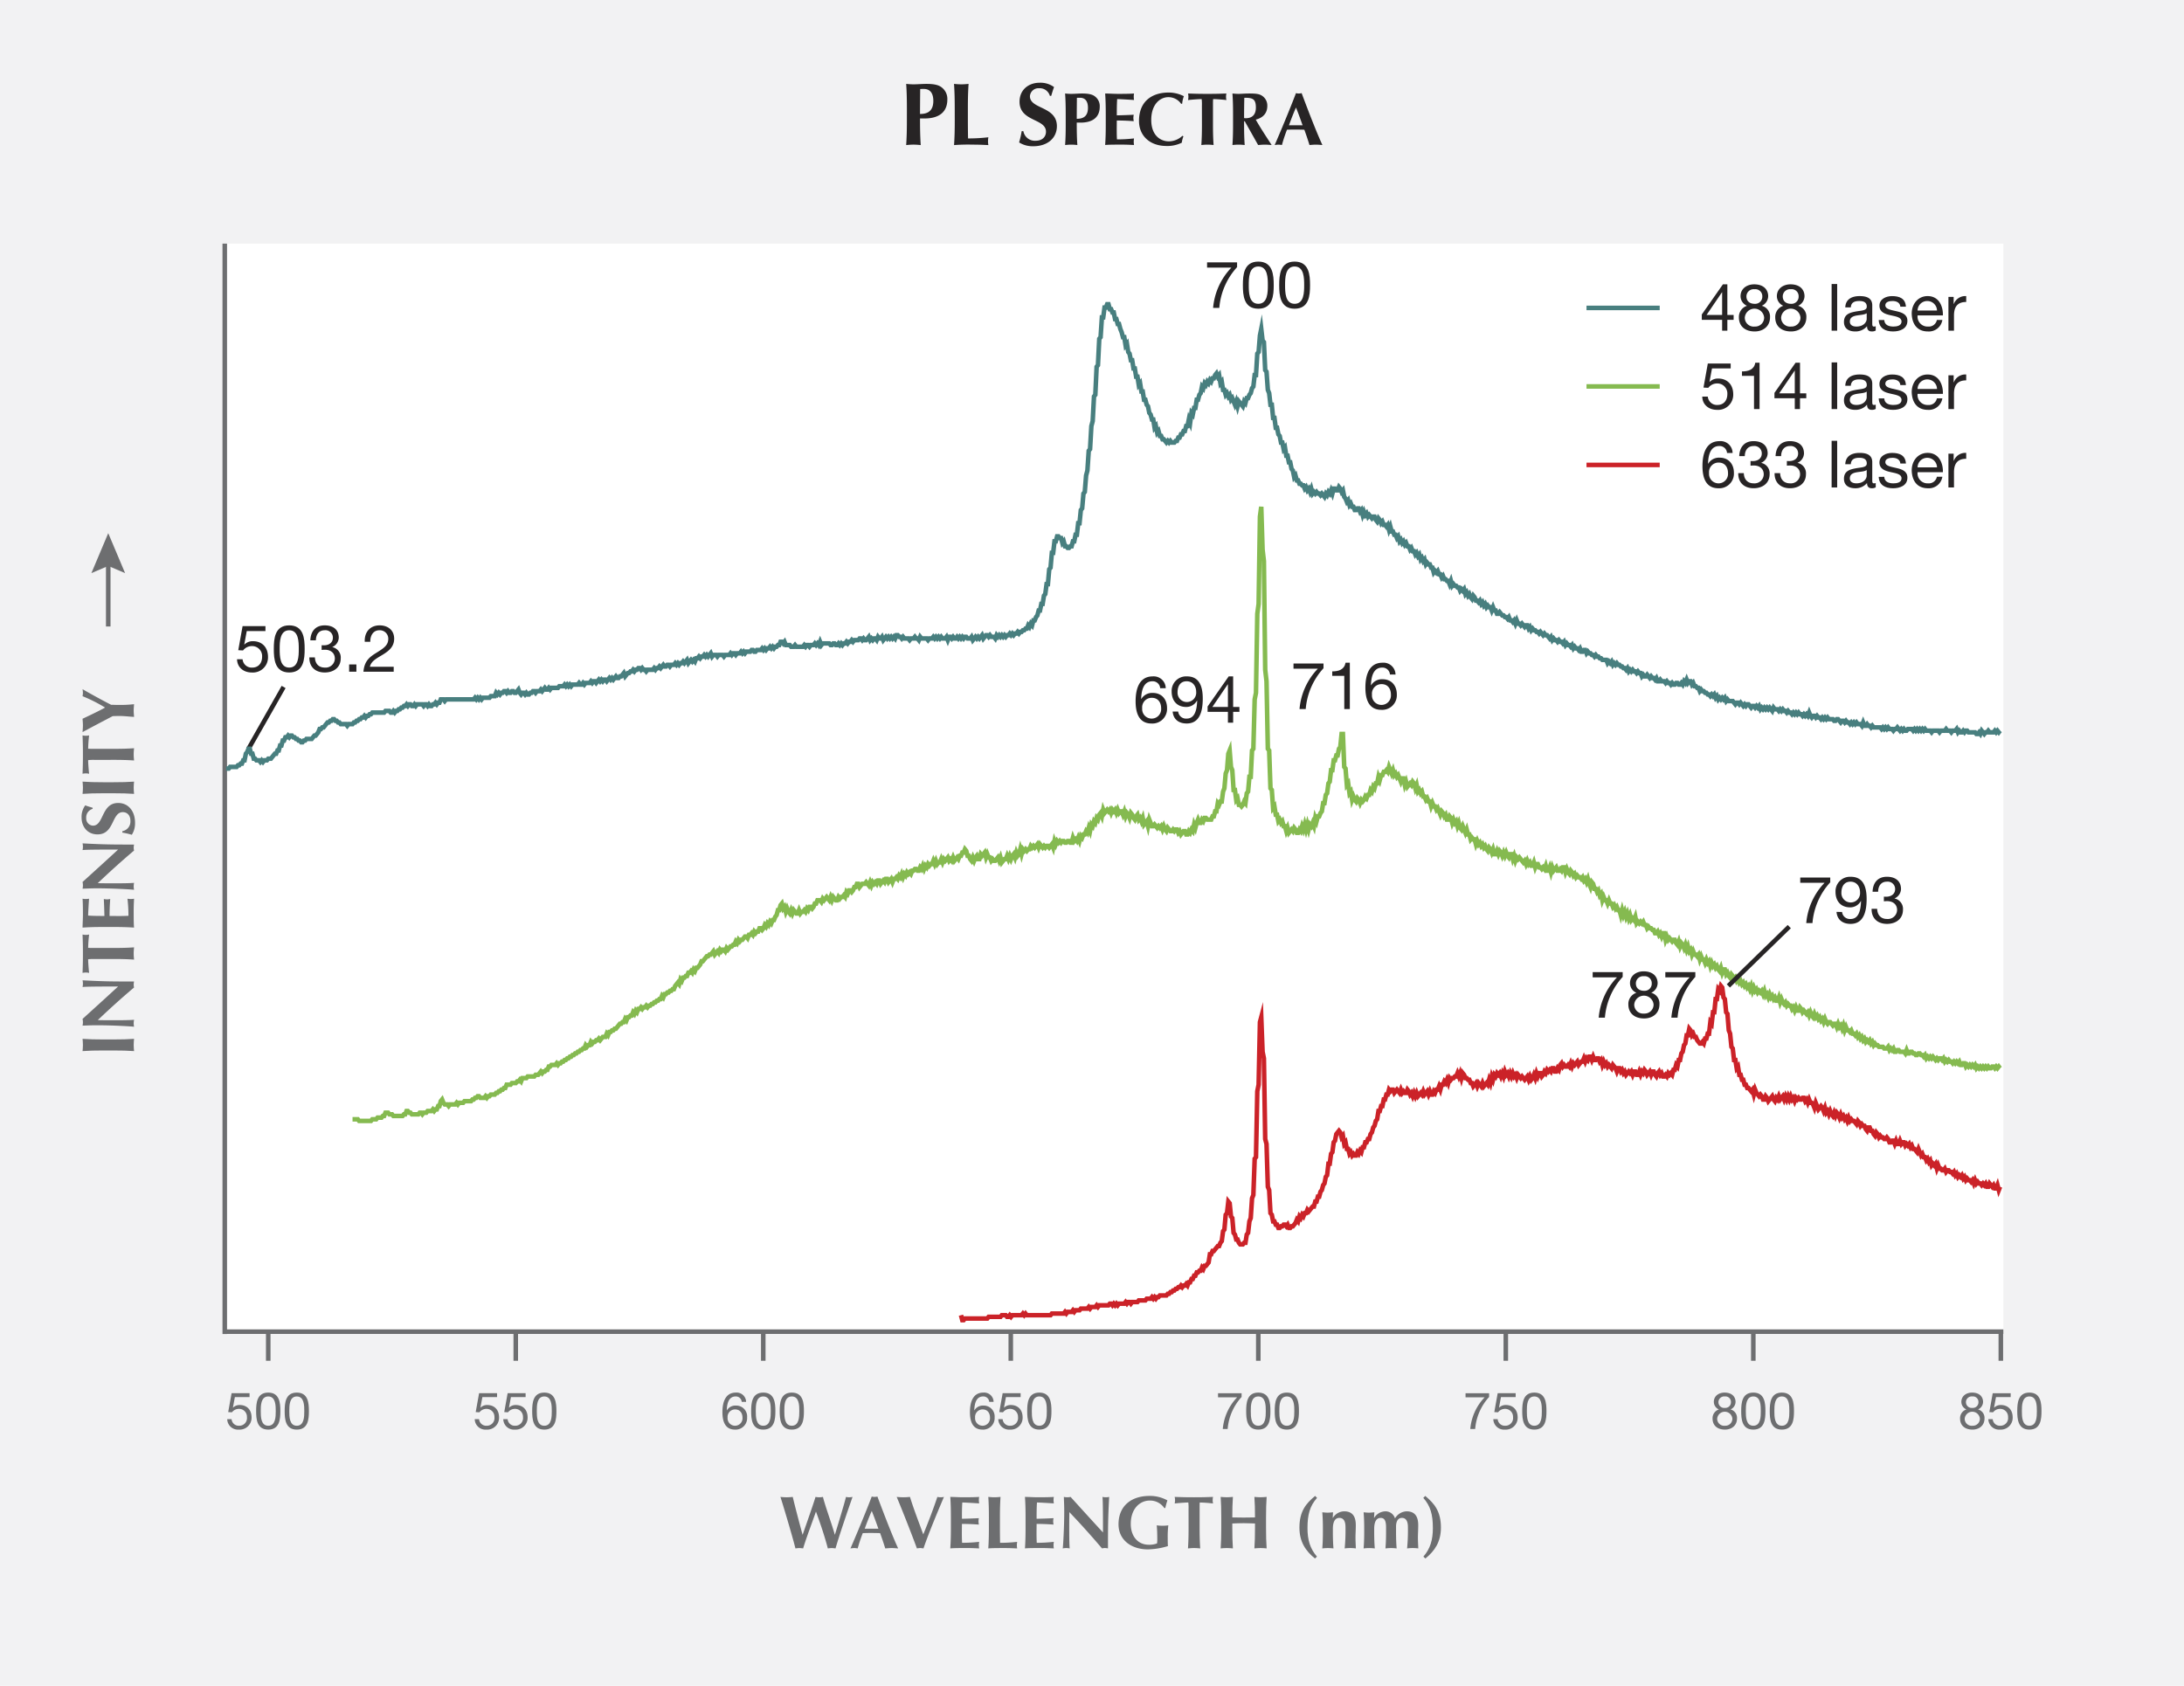 <svg xmlns="http://www.w3.org/2000/svg" width="720" height="555.81" viewBox="0 0 720 555.81"><defs><style>.dca89abb-bf16-44bc-bdd1-6597c70a675a{fill:#f2f2f3;}.b669485f-77cf-497e-a0c2-a041c0b51063{fill:#fff;}.\38 1c0c5a9-4f07-4ba2-aed0-2af3e4fea9ef,.a20c117b-650e-404b-99ce-88d8c8929890,.b3bda7c5-0290-4b16-8a78-b6a52ea5f436,.eda3692b-6e04-4f7f-afa4-6e746e07c15f,.fd99284d-e392-4149-b880-43796ec260bd{fill:none;stroke-miterlimit:10;stroke-width:1.5px;}.eda3692b-6e04-4f7f-afa4-6e746e07c15f{stroke:#6d6e70;}.\31 14a04fd-72e0-4fd9-bc87-3f703d656b28{fill:#6d6e70;}.\38 2ff603f-1b79-4b62-a5af-b212f202d087{fill:#272425;}.b3bda7c5-0290-4b16-8a78-b6a52ea5f436{stroke:#272425;}.\38 1c0c5a9-4f07-4ba2-aed0-2af3e4fea9ef{stroke:#487f7f;}.fd99284d-e392-4149-b880-43796ec260bd{stroke:#85ba50;}.a20c117b-650e-404b-99ce-88d8c8929890{stroke:#cb2228;}</style></defs><title>SP18-green-diamonds-fig16-PL-spectra-720px</title><g id="25f10df7-cc03-41de-b92e-865075c42dba" data-name="grey"><rect id="de42b0b0-9c0b-4835-8fd8-34051964c91d" data-name="GNI blue" class="dca89abb-bf16-44bc-bdd1-6597c70a675a" width="720" height="555.81"/></g><g id="6821449d-cba9-4a86-9657-8a92f4673e02" data-name="white"><rect class="b669485f-77cf-497e-a0c2-a041c0b51063" x="74.105" y="80.319" width="586.336" height="358.702"/></g><g id="99a69cfb-cf76-474f-922e-bd4a1c07b6c2" data-name="rules"><line class="eda3692b-6e04-4f7f-afa4-6e746e07c15f" x1="74.12" y1="439.021" x2="660.441" y2="439.021"/><path class="eda3692b-6e04-4f7f-afa4-6e746e07c15f" d="M74.936,439.021" transform="translate(-0.001)"/><line class="eda3692b-6e04-4f7f-afa4-6e746e07c15f" x1="74.099" y1="439.8" x2="74.099" y2="80.319"/></g><g id="9ce8ddc7-8d52-4755-8cfc-7f1666bc2ab6" data-name="text"><path class="114a04fd-72e0-4fd9-bc87-3f703d656b28" d="M34.034,346.322c-2.757,0-4.652.05-6.818.2.05-.542.123-1.206.123-2.018s-.073-1.477-.123-2.019c2.166.149,4.061.2,6.818.2h3.347c2.757,0,4.652-.048,6.818-.2-.049.542-.123,1.206-.123,2.019s.074,1.476.123,2.018c-2.166-.147-4.061-.2-6.818-.2Z" transform="translate(-0.001)"/><path class="114a04fd-72e0-4fd9-bc87-3f703d656b28" d="M27.216,338.126a5.048,5.048,0,0,0,0-2.215c3.914-3.544,7.8-7.064,11.716-10.682-3.914,0-10.608,0-11.716.172a5.048,5.048,0,0,0,0-2.215c7.163.394,10.436.394,16.983.394a4.71,4.71,0,0,0-.123,1.009,3.933,3.933,0,0,0,.123.96q-5.98,5.058-11.962,10.755c1.846.049,3.889.049,5.735.049,3.938,0,5.316-.073,6.227-.147a6.371,6.371,0,0,0-.123,1.157A5.888,5.888,0,0,0,44.2,338.5c-.714-.123-7.064-.492-12.085-.492C29.9,338,28.4,338.1,27.216,338.126Z" transform="translate(-0.001)"/><path class="114a04fd-72e0-4fd9-bc87-3f703d656b28" d="M31.228,316.17a15.97,15.97,0,0,0-2.166.074c0,.959.148,3.027.32,4.5a4.829,4.829,0,0,0-2.166,0c.074-2.24.123-3.348.123-6.4s-.049-4.159-.123-6.252a4.829,4.829,0,0,0,2.166,0,43.816,43.816,0,0,0-.32,4.381c.345.05,1.231.05,2.166.05h6.153c2.757,0,4.652-.05,6.818-.2-.049.542-.123,1.206-.123,2.018s.074,1.477.123,2.019c-2.166-.149-4.061-.2-6.818-.2Z" transform="translate(-0.001)"/><path class="114a04fd-72e0-4fd9-bc87-3f703d656b28" d="M34.034,305.609c-2.757,0-4.652.049-6.818.2.025-1.452.123-2.928.123-4.38,0-2.413-.049-4.48-.123-5.144a5.68,5.68,0,0,0,1.034.1,6.616,6.616,0,0,0,1.108-.1c-.124,1.87-.3,4.824-.3,5.562,1.8.124,3.569.124,5.366.124-.049-2.142-.1-3.717-.2-5.587a5.81,5.81,0,0,0,1.107.123,7.774,7.774,0,0,0,1.009-.123c-.147,1.87-.221,3.715-.221,5.587,1.034,0,2.092.024,3.15.024,1.034,0,2.092-.024,3.077-.074a48.571,48.571,0,0,0-.32-5.636,6.365,6.365,0,0,0,1.108.1,5.322,5.322,0,0,0,1.058-.1c-.025.886-.123,2.043-.123,4.307,0,4.011.074,4.676.123,5.217-2.166-.147-4.061-.2-6.818-.2Z" transform="translate(-0.001)"/><path class="114a04fd-72e0-4fd9-bc87-3f703d656b28" d="M27.216,292.981a5.048,5.048,0,0,0,0-2.215c3.914-3.544,7.8-7.063,11.716-10.681-3.914,0-10.608,0-11.716.172a5.048,5.048,0,0,0,0-2.215c7.163.393,10.436.393,16.983.393a4.71,4.71,0,0,0-.123,1.009,3.926,3.926,0,0,0,.123.96q-5.98,5.058-11.962,10.756c1.846.049,3.889.049,5.735.049,3.938,0,5.316-.074,6.227-.148a6.381,6.381,0,0,0-.123,1.157,5.88,5.88,0,0,0,.123,1.132c-.714-.123-7.064-.492-12.085-.492C29.9,292.858,28.4,292.957,27.216,292.981Z" transform="translate(-0.001)"/><path class="114a04fd-72e0-4fd9-bc87-3f703d656b28" d="M30.539,266.669a2.917,2.917,0,0,0-2.117,2.978,2.379,2.379,0,0,0,2.215,2.56c3.643,0,2.732-7.483,8.32-7.483,3.3,0,5.562,2.609,5.562,6.523a7.019,7.019,0,0,1-1.058,3.962,24.761,24.761,0,0,0-3.126-.713v-.468a3.232,3.232,0,0,0,2.658-3.4c0-1.92-1.133-2.88-2.51-2.88-3.717,0-2.732,7.334-8.32,7.334-3.4,0-5.267-2.609-5.267-5.537a6.366,6.366,0,0,1,1.206-4.038c.763.3,1.354.468,2.437.789Z" transform="translate(-0.001)"/><path class="114a04fd-72e0-4fd9-bc87-3f703d656b28" d="M34.034,261.523c-2.757,0-4.652.05-6.818.2.05-.542.123-1.206.123-2.018s-.073-1.477-.123-2.019c2.166.149,4.061.2,6.818.2h3.347c2.757,0,4.652-.049,6.818-.2-.049.542-.123,1.206-.123,2.019s.074,1.476.123,2.018c-2.166-.147-4.061-.2-6.818-.2Z" transform="translate(-0.001)"/><path class="114a04fd-72e0-4fd9-bc87-3f703d656b28" d="M31.228,250.521a15.97,15.97,0,0,0-2.166.074c0,.959.148,3.028.32,4.5a4.829,4.829,0,0,0-2.166,0c.074-2.24.123-3.347.123-6.4s-.049-4.159-.123-6.252a4.829,4.829,0,0,0,2.166,0,43.774,43.774,0,0,0-.32,4.381c.345.05,1.231.05,2.166.05h6.153c2.757,0,4.652-.05,6.818-.2-.049.542-.123,1.206-.123,2.019s.074,1.476.123,2.018c-2.166-.148-4.061-.2-6.818-.2Z" transform="translate(-0.001)"/><path class="114a04fd-72e0-4fd9-bc87-3f703d656b28" d="M34.6,233.241a49.137,49.137,0,0,0-7.384-3.716,8.253,8.253,0,0,0,.123-1.133,9.958,9.958,0,0,0-.123-1.18c1.846,1.082,6.326,3.568,9.427,5.143.787,0,1.6.049,2.412.049a41.861,41.861,0,0,0,5.144-.246c-.049.689-.123,1.4-.123,2.093s.074,1.4.123,2.092c-1.575-.075-3.224-.3-4.75-.3-.763,0-1.527.025-2.289.049-3.274,1.7-8.541,4.5-9.944,5.267.05-.738.123-1.477.123-2.215s-.073-1.452-.123-2.19c2.437-1.132,6.252-2.979,7.384-3.667Z" transform="translate(-0.001)"/><path class="82ff603f-1b79-4b62-a5af-b212f202d087" d="M298.978,35.756c0-3.274-.058-5.525-.234-8.1.643.058,1.432.146,2.4.146,1.345,0,2.865-.146,4.269-.146,2.748,0,4.18.438,5.087,1.2A4.727,4.727,0,0,1,312.31,32.8c0,4.473-3.158,6.256-7.514,6.256h-1.491c0,2.924.03,5.848.234,8.772-.643-.059-1.433-.147-2.4-.147s-1.754.088-2.4.147c.176-2.573.234-4.824.234-8.1Zm5.613-6.432c-.467,0-.906,0-1.227.029-.029,2.749-.059,5.5-.059,8.216,1.959,0,4.385-.526,4.385-4.3C307.69,30.289,306.257,29.324,304.591,29.324Z" transform="translate(-0.001)"/><path class="82ff603f-1b79-4b62-a5af-b212f202d087" d="M314.748,35.756c0-3.274-.058-5.525-.234-8.1.644.058,1.433.146,2.4.146s1.754-.088,2.4-.146c-.176,2.573-.234,4.824-.234,8.1v3.976c0,2.163.029,4.386.058,5.905a57.867,57.867,0,0,0,6.7-.379,7.479,7.479,0,0,0-.117,1.315,6.279,6.279,0,0,0,.117,1.258c-1.053-.03-2.427-.147-5.116-.147a61.532,61.532,0,0,0-6.2.147c.176-2.573.234-4.824.234-8.1Z" transform="translate(-0.001)"/><path class="82ff603f-1b79-4b62-a5af-b212f202d087" d="M346.114,31.605a3.465,3.465,0,0,0-3.537-2.514,2.825,2.825,0,0,0-3.041,2.63c0,4.328,8.887,3.246,8.887,9.882,0,3.918-3.1,6.608-7.747,6.608a8.344,8.344,0,0,1-4.707-1.257,29.561,29.561,0,0,0,.848-3.713h.556a3.838,3.838,0,0,0,4.034,3.157c2.28,0,3.421-1.345,3.421-2.982,0-4.414-8.713-3.245-8.713-9.882,0-4.034,3.1-6.256,6.578-6.256a7.555,7.555,0,0,1,4.8,1.432c-.351.906-.556,1.608-.936,2.895Z" transform="translate(-0.001)"/><path class="82ff603f-1b79-4b62-a5af-b212f202d087" d="M351.334,37.642c0-2.756-.049-4.652-.2-6.817.541.049,1.206.123,2.018.123,1.133,0,2.412-.123,3.594-.123,2.313,0,3.519.369,4.282,1.009a3.977,3.977,0,0,1,1.526,3.322c0,3.767-2.658,5.268-6.325,5.268h-1.256c0,2.46.026,4.922.2,7.383-.542-.048-1.206-.123-2.018-.123s-1.477.075-2.018.123c.148-2.166.2-4.06.2-6.817Zm4.725-5.414c-.393,0-.763,0-1.033.024-.024,2.314-.05,4.628-.05,6.917,1.65,0,3.693-.444,3.693-3.618C358.669,33.04,357.463,32.228,356.059,32.228Z" transform="translate(-0.001)"/><path class="82ff603f-1b79-4b62-a5af-b212f202d087" d="M364.538,37.642c0-2.756-.049-4.652-.2-6.817,1.453.024,2.929.123,4.381.123,2.412,0,4.48-.049,5.144-.123a5.661,5.661,0,0,0-.1,1.034,6.6,6.6,0,0,0,.1,1.107c-1.87-.123-4.824-.3-5.563-.3-.123,1.8-.123,3.568-.123,5.365,2.142-.049,3.717-.1,5.587-.2a5.8,5.8,0,0,0-.123,1.107,7.794,7.794,0,0,0,.123,1.009c-1.87-.148-3.716-.222-5.587-.222,0,1.034-.024,2.093-.024,3.15,0,1.035.024,2.093.074,3.078a48.575,48.575,0,0,0,5.636-.321,6.365,6.365,0,0,0-.1,1.108,5.305,5.305,0,0,0,.1,1.058c-.886-.024-2.043-.123-4.307-.123-4.012,0-4.677.075-5.218.123.148-2.166.2-4.06.2-6.817Z" transform="translate(-0.001)"/><path class="82ff603f-1b79-4b62-a5af-b212f202d087" d="M390.141,44.952a8.234,8.234,0,0,0-.542,2.093,10.764,10.764,0,0,1-5.02,1.083c-5.71,0-9.082-3.57-9.082-8.221,0-6.793,4.6-9.4,9.771-9.4a11.114,11.114,0,0,1,5.021,1.206,9,9,0,0,0-.566,2.51h-.344a5.051,5.051,0,0,0-4.234-2.19c-2.634,0-5.612,2.289-5.612,7.507,0,5.07,3,7.063,5.834,7.063a6.576,6.576,0,0,0,4.454-1.845Z" transform="translate(-0.001)"/><path class="82ff603f-1b79-4b62-a5af-b212f202d087" d="M396.234,34.837a15.954,15.954,0,0,0-.074-2.166c-.959,0-3.028.148-4.5.319a4.825,4.825,0,0,0,0-2.165c2.24.074,3.348.123,6.4.123s4.159-.049,6.252-.123a4.825,4.825,0,0,0,0,2.165c-1.329-.171-3.4-.319-4.381-.319-.049.344-.049,1.23-.049,2.166V40.99c0,2.757.049,4.651.2,6.817-.542-.048-1.206-.123-2.019-.123s-1.476.075-2.018.123c.148-2.166.2-4.06.2-6.817Z" transform="translate(-0.001)"/><path class="82ff603f-1b79-4b62-a5af-b212f202d087" d="M410.361,39.98h-.222v1.01c0,2.757.05,4.651.2,6.817-.542-.048-1.207-.123-2.019-.123s-1.477.075-2.019.123c.149-2.166.2-4.06.2-6.817V37.642c0-2.756-.049-4.652-.2-6.817.542.049,1.206.123,2.019.123.886,0,1.944-.123,3.618-.123,2.485,0,3.4.221,4.258.837a3.833,3.833,0,0,1,1.6,3.248c0,2.388-1.378,3.914-3.815,4.529,1.575,2.781,3.445,5.587,5.242,8.368-.738-.048-1.476-.123-2.215-.123s-1.5.075-2.24.123Zm-.148-7.752c-.049,2.24-.074,4.454-.074,6.7a4.545,4.545,0,0,0,.542.048c2.165,0,3.347-1.206,3.347-3.519C414.028,32.548,412.9,32.228,410.213,32.228Z" transform="translate(-0.001)"/><path class="82ff603f-1b79-4b62-a5af-b212f202d087" d="M435.956,47.807c-.788-.048-1.478-.123-2.166-.123s-1.4.075-2.093.123c-.517-1.673-1.082-3.372-1.7-5.046-1.058-.024-2.092-.048-3.151-.048-.861,0-1.7.024-2.559.048a48.458,48.458,0,0,0-1.673,5.046,9.5,9.5,0,0,0-1.157-.123c-.394,0-.763.075-1.231.123,1.206-2.732,4.9-11.494,7.015-17.1a3.615,3.615,0,0,0,1.87,0C431.205,36.313,434.085,43.8,435.956,47.807Zm-6.523-6.5c-.714-1.993-1.4-3.937-2.19-5.857-.837,1.92-1.6,3.864-2.314,5.857Z" transform="translate(-0.001)"/><path class="114a04fd-72e0-4fd9-bc87-3f703d656b28" d="M268.976,498.4c-1.157,3.348-3.175,8.614-4.209,12.085a10.878,10.878,0,0,0-1.255-.123,11.309,11.309,0,0,0-1.28.123c-1.059-4.307-4.578-15.924-4.947-16.982a20.451,20.451,0,0,0,2.067.123,18.273,18.273,0,0,0,1.994-.123c1.009,4.209,2.289,8.983,3.224,12.428h.05c1.452-4.134,3.544-10.139,4.233-12.428a6.217,6.217,0,0,0,2.461,0c.443,2.19,3,9.18,3.889,12.428h.05c1.254-4.134,3.2-10.484,3.642-12.428a5.2,5.2,0,0,0,1.033.123,6.186,6.186,0,0,0,1.132-.123c-.664,1.895-4.036,11.543-5.611,16.982a10.878,10.878,0,0,0-1.255-.123,11.309,11.309,0,0,0-1.28.123c-1.058-4.036-2.412-8.048-3.889-12.085Z" transform="translate(-0.001)"/><path class="114a04fd-72e0-4fd9-bc87-3f703d656b28" d="M296.1,510.482c-.788-.049-1.477-.123-2.166-.123s-1.4.074-2.093.123c-.516-1.674-1.082-3.372-1.7-5.046-1.057-.024-2.092-.049-3.15-.049-.862,0-1.7.025-2.56.049a48.458,48.458,0,0,0-1.673,5.046,9.27,9.27,0,0,0-1.157-.123,12.285,12.285,0,0,0-1.23.123c1.206-2.732,4.9-11.494,7.014-17.105a3.615,3.615,0,0,0,1.87,0C291.351,498.988,294.231,506.47,296.1,510.482Zm-6.522-6.5c-.714-1.993-1.4-3.937-2.191-5.857-.837,1.92-1.6,3.864-2.313,5.857Z" transform="translate(-0.001)"/><path class="114a04fd-72e0-4fd9-bc87-3f703d656b28" d="M309.025,493.5a4.829,4.829,0,0,0,2.166,0c-1.625,3.864-4.824,11.346-6.744,16.982a8.143,8.143,0,0,0-1.083-.123,7.714,7.714,0,0,0-1.083.123c-1.526-4.209-5.07-13.217-6.67-16.982.764.073,1.5.123,2.216.123a21.52,21.52,0,0,0,2.165-.123c1.108,3.667,2.88,8.245,4.382,12.355C306.072,501.745,307.745,497.314,309.025,493.5Z" transform="translate(-0.001)"/><path class="114a04fd-72e0-4fd9-bc87-3f703d656b28" d="M313.481,500.317c0-2.757-.049-4.651-.2-6.817,1.452.024,2.928.123,4.381.123,2.412,0,4.479-.05,5.143-.123a5.679,5.679,0,0,0-.1,1.033,6.618,6.618,0,0,0,.1,1.108c-1.87-.123-4.824-.3-5.562-.3-.123,1.8-.123,3.57-.123,5.366,2.141-.049,3.716-.1,5.587-.2a5.729,5.729,0,0,0-.123,1.108,7.636,7.636,0,0,0,.123,1.009c-1.871-.148-3.716-.222-5.587-.222,0,1.034-.025,2.093-.025,3.15,0,1.034.025,2.093.074,3.077a48.559,48.559,0,0,0,5.636-.32,6.378,6.378,0,0,0-.1,1.108,5.32,5.32,0,0,0,.1,1.058c-.886-.024-2.043-.123-4.306-.123-4.012,0-4.677.074-5.218.123.147-2.166.2-4.061.2-6.817Z" transform="translate(-0.001)"/><path class="114a04fd-72e0-4fd9-bc87-3f703d656b28" d="M326.01,500.317c0-2.757-.048-4.651-.2-6.817.542.049,1.206.123,2.019.123s1.476-.074,2.018-.123c-.147,2.166-.2,4.06-.2,6.817v3.348c0,1.821.024,3.691.05,4.971a48.567,48.567,0,0,0,5.635-.32,6.479,6.479,0,0,0-.1,1.108,5.4,5.4,0,0,0,.1,1.058c-.885-.024-2.042-.123-4.306-.123-4.013,0-4.677.074-5.219.123.149-2.166.2-4.061.2-6.817Z" transform="translate(-0.001)"/><path class="114a04fd-72e0-4fd9-bc87-3f703d656b28" d="M338.1,500.317c0-2.757-.049-4.651-.2-6.817,1.452.024,2.929.123,4.381.123,2.412,0,4.479-.05,5.143-.123a5.77,5.77,0,0,0-.1,1.033,6.726,6.726,0,0,0,.1,1.108c-1.87-.123-4.824-.3-5.562-.3-.123,1.8-.123,3.57-.123,5.366,2.141-.049,3.717-.1,5.587-.2a5.729,5.729,0,0,0-.123,1.108,7.814,7.814,0,0,0,.123,1.009c-1.87-.148-3.716-.222-5.587-.222,0,1.034-.025,2.093-.025,3.15,0,1.034.025,2.093.075,3.077a48.554,48.554,0,0,0,5.635-.32,6.479,6.479,0,0,0-.1,1.108,5.4,5.4,0,0,0,.1,1.058c-.885-.024-2.043-.123-4.306-.123-4.012,0-4.677.074-5.218.123.147-2.166.2-4.061.2-6.817Z" transform="translate(-0.001)"/><path class="114a04fd-72e0-4fd9-bc87-3f703d656b28" d="M350.724,493.5a5.048,5.048,0,0,0,2.215,0c3.544,3.913,7.064,7.8,10.682,11.716,0-3.915,0-10.609-.172-11.716a5.048,5.048,0,0,0,2.215,0c-.394,7.162-.394,10.435-.394,16.982a4.71,4.71,0,0,0-1.009-.123,3.933,3.933,0,0,0-.96.123q-5.058-5.981-10.755-11.962c-.049,1.847-.049,3.889-.049,5.736,0,3.937.073,5.315.147,6.226a6.371,6.371,0,0,0-1.157-.123,5.888,5.888,0,0,0-1.132.123c.123-.714.492-7.063.492-12.085C350.847,496.182,350.749,494.681,350.724,493.5Z" transform="translate(-0.001)"/><path class="114a04fd-72e0-4fd9-bc87-3f703d656b28" d="M383.83,497.167a5.626,5.626,0,0,0-4.849-2.461c-3.052,0-6.2,2.535-6.2,7.7,0,3.914,2.19,6.867,5.98,6.867a7.239,7.239,0,0,0,2.683-.443,11.112,11.112,0,0,0,.074-1.723c0-2.658-.147-3.766-.172-4.233a10.755,10.755,0,0,0,1.822.123,11.732,11.732,0,0,0,1.993-.123,31.8,31.8,0,0,0-.2,4.134c0,1.035.025,2.339.074,2.708a24.288,24.288,0,0,1-6.572,1.083c-5.661,0-9.721-3.224-9.721-8.245,0-6.252,4.405-9.378,10.189-9.378a11.7,11.7,0,0,1,5.932,1.477,18.926,18.926,0,0,0-.69,2.511Z" transform="translate(-0.001)"/><path class="114a04fd-72e0-4fd9-bc87-3f703d656b28" d="M391.831,497.511a15.759,15.759,0,0,0-.075-2.166c-.959,0-3.027.148-4.5.321a4.829,4.829,0,0,0,0-2.166c2.24.073,3.347.123,6.4.123s4.159-.05,6.252-.123a4.829,4.829,0,0,0,0,2.166,43.524,43.524,0,0,0-4.381-.321c-.05.345-.05,1.231-.05,2.166v6.154c0,2.756.05,4.651.2,6.817-.542-.049-1.207-.123-2.019-.123s-1.477.074-2.019.123c.149-2.166.2-4.061.2-6.817Z" transform="translate(-0.001)"/><path class="114a04fd-72e0-4fd9-bc87-3f703d656b28" d="M413.738,502.261c-1.255-.024-2.486-.1-3.741-.1-1.231,0-2.486.05-3.742.1v1.4c0,2.756.05,4.651.2,6.817-.542-.049-1.206-.123-2.019-.123s-1.476.074-2.018.123c.148-2.166.2-4.061.2-6.817v-3.348c0-2.757-.049-4.651-.2-6.817.542.049,1.206.123,2.018.123s1.477-.074,2.019-.123c-.148,2.141-.2,4.036-.2,6.768.837.025,2.019.049,3.766.049s2.781-.024,3.717-.049c0-2.732-.05-4.627-.2-6.768.542.049,1.206.123,2.018.123s1.477-.074,2.019-.123c-.149,2.166-.2,4.06-.2,6.817v3.348c0,2.756.049,4.651.2,6.817-.542-.049-1.206-.123-2.019-.123s-1.476.074-2.018.123c.147-2.166.2-4.061.2-6.817Z" transform="translate(-0.001)"/><path class="114a04fd-72e0-4fd9-bc87-3f703d656b28" d="M434.193,493.819c-2.362,2.658-3.15,5.465-3.15,9.969,0,3.864.837,6.768,3.126,9.4l-.665.615c-3.1-2.509-5.12-5.512-5.12-10.189,0-5.341,2.142-7.925,5.169-10.436Z" transform="translate(-0.001)"/><path class="114a04fd-72e0-4fd9-bc87-3f703d656b28" d="M439.362,500.416h.05a4.467,4.467,0,0,1,3.716-2.166c2.461,0,3.839,1.378,3.839,4.528,0,1.674-.1,2.856-.1,4.136,0,1.033.074,2.313.123,3.568a13.914,13.914,0,0,0-3.692,0,61.694,61.694,0,0,0,.271-7.063c0-2.043-.738-3-2.019-3-1.476,0-2.14,1.353-2.14,3.618v.984c0,1.993.049,3.741.2,5.464a15.6,15.6,0,0,0-1.846-.123,15.987,15.987,0,0,0-1.845.123c.147-1.723.2-3.471.2-5.464v-.984c0-1.994-.049-3.741-.2-5.464.59.049,1.156.123,1.747.123s1.157-.074,1.8-.123Z" transform="translate(-0.001)"/><path class="114a04fd-72e0-4fd9-bc87-3f703d656b28" d="M452.975,500.416h.049a4.47,4.47,0,0,1,3.717-2.166,3.282,3.282,0,0,1,3.15,2.338,4.649,4.649,0,0,1,3.815-2.338c2.461,0,3.84,1.378,3.84,4.528,0,1.674-.1,2.856-.1,4.136,0,1.033.074,2.313.123,3.568a13.907,13.907,0,0,0-3.691,0,62.2,62.2,0,0,0,.27-7.063c0-2.043-.738-3-1.969-3-1.6,0-1.944,1.649-1.944,2.83v1.772c0,1.993.049,3.741.2,5.464a15.591,15.591,0,0,0-1.845-.123,15.991,15.991,0,0,0-1.846.123c.147-1.723.2-3.471.2-5.464v-1.5c0-1.969-.418-3.1-1.771-3.1-1.478,0-2.142,1.353-2.142,3.618v.984c0,1.993.049,3.741.2,5.464a15.611,15.611,0,0,0-1.846-.123,16.007,16.007,0,0,0-1.846.123c.147-1.723.2-3.471.2-5.464v-.984c0-1.994-.05-3.741-.2-5.464.591.049,1.157.123,1.748.123s1.156-.074,1.8-.123Z" transform="translate(-0.001)"/><path class="114a04fd-72e0-4fd9-bc87-3f703d656b28" d="M469.862,493.179c3.027,2.511,5.168,5.1,5.168,10.436,0,4.677-2.018,7.68-5.119,10.189l-.664-.615c2.289-2.633,3.125-5.537,3.125-9.4,0-4.5-.787-7.311-3.151-9.969Z" transform="translate(-0.001)"/><line class="eda3692b-6e04-4f7f-afa4-6e746e07c15f" x1="659.614" y1="448.619" x2="659.614" y2="439.019"/><path class="114a04fd-72e0-4fd9-bc87-3f703d656b28" d="M650.122,459.109c2.622,0,3.637,1.54,3.637,3.064a2.778,2.778,0,0,1-1.658,2.487,2.876,2.876,0,0,1,2.132,2.995c0,2.318-1.76,3.655-3.977,3.655-2.3,0-4.078-1.2-4.078-3.655a3.028,3.028,0,0,1,2.1-2.995,2.711,2.711,0,0,1-1.676-2.487C646.6,460.192,648.277,459.109,650.122,459.109Zm.134,10.932a2.318,2.318,0,0,0,2.455-2.335,2.514,2.514,0,0,0-5.009.016A2.306,2.306,0,0,0,650.256,470.041Zm0-5.889a1.844,1.844,0,0,0,1.981-1.929,1.8,1.8,0,0,0-2.014-1.844,1.9,1.9,0,1,0,.033,3.773Z" transform="translate(-0.001)"/><path class="114a04fd-72e0-4fd9-bc87-3f703d656b28" d="M662.864,460.582h-4.84l-.643,3.452.035.033a3.033,3.033,0,0,1,2.233-.862c2.132,0,3.875,1.37,3.875,4.112a3.916,3.916,0,0,1-4.2,3.993,3.524,3.524,0,0,1-3.825-3.435h1.438a2.363,2.363,0,0,0,2.522,2.166A2.525,2.525,0,0,0,662,467.2a2.6,2.6,0,0,0-2.707-2.725,2.881,2.881,0,0,0-2.234,1.134l-1.235-.067,1.116-6.228h5.923Z" transform="translate(-0.001)"/><path class="114a04fd-72e0-4fd9-bc87-3f703d656b28" d="M669.024,459.109c3.757,0,3.994,3.452,3.994,6.109,0,2.64-.237,6.092-3.994,6.092s-3.993-3.452-3.993-6.092C665.031,462.561,665.267,459.109,669.024,459.109Zm0,10.932c2.454,0,2.471-3.046,2.471-4.84,0-1.776-.017-4.822-2.471-4.822s-2.471,3.046-2.471,4.822C666.553,467,666.571,470.041,669.024,470.041Z" transform="translate(-0.001)"/><path class="82ff603f-1b79-4b62-a5af-b212f202d087" d="M569.458,103.824h2.068v1.616h-2.068v3.576h-1.724V105.44h-6.7v-1.767l6.959-9.932h1.465Zm-1.724,0V96.347h-.043l-5.085,7.477Z" transform="translate(-0.001)"/><path class="82ff603f-1b79-4b62-a5af-b212f202d087" d="M578.288,93.741c3.34,0,4.632,1.96,4.632,3.9a3.534,3.534,0,0,1-2.112,3.167,3.663,3.663,0,0,1,2.715,3.814c0,2.952-2.24,4.654-5.062,4.654-2.931,0-5.194-1.53-5.194-4.654a3.857,3.857,0,0,1,2.672-3.814,3.453,3.453,0,0,1-2.133-3.167C573.806,95.12,575.939,93.741,578.288,93.741Zm.173,13.918a2.952,2.952,0,0,0,3.124-2.974,3.2,3.2,0,0,0-6.378.023A2.937,2.937,0,0,0,578.461,107.659Zm0-7.5a2.345,2.345,0,0,0,2.52-2.456,2.29,2.29,0,0,0-2.564-2.349,2.39,2.39,0,0,0-2.671,2.349C575.746,99.385,576.952,100.161,578.461,100.161Z" transform="translate(-0.001)"/><path class="82ff603f-1b79-4b62-a5af-b212f202d087" d="M590.263,93.741c3.34,0,4.633,1.96,4.633,3.9a3.534,3.534,0,0,1-2.112,3.167,3.663,3.663,0,0,1,2.715,3.814c0,2.952-2.241,4.654-5.063,4.654-2.931,0-5.192-1.53-5.192-4.654a3.856,3.856,0,0,1,2.671-3.814,3.451,3.451,0,0,1-2.133-3.167C585.782,95.12,587.915,93.741,590.263,93.741Zm.173,13.918a2.952,2.952,0,0,0,3.124-2.974,3.2,3.2,0,0,0-6.378.023A2.937,2.937,0,0,0,590.436,107.659Zm0-7.5a2.346,2.346,0,0,0,2.521-2.456,2.29,2.29,0,0,0-2.565-2.349,2.39,2.39,0,0,0-2.671,2.349C587.721,99.385,588.927,100.161,590.436,100.161Z" transform="translate(-0.001)"/><path class="82ff603f-1b79-4b62-a5af-b212f202d087" d="M603.831,93.633h1.832v15.383h-1.832Z" transform="translate(-0.001)"/><path class="82ff603f-1b79-4b62-a5af-b212f202d087" d="M618.373,108.973a2.473,2.473,0,0,1-1.315.3c-.948,0-1.552-.517-1.552-1.724a4.941,4.941,0,0,1-3.92,1.724c-2.026,0-3.685-.905-3.685-3.124,0-2.521,1.875-3.059,3.77-3.426,2.026-.387,3.75-.258,3.75-1.637,0-1.595-1.315-1.853-2.478-1.853-1.552,0-2.693.474-2.779,2.111h-1.832c.108-2.757,2.241-3.727,4.718-3.727,2,0,4.18.452,4.18,3.059v5.731c0,.862,0,1.25.582,1.25a1.585,1.585,0,0,0,.561-.108Zm-2.974-5.71c-.711.518-2.09.539-3.318.755-1.206.215-2.241.646-2.241,2,0,1.207,1.035,1.638,2.155,1.638,2.413,0,3.4-1.508,3.4-2.521Z" transform="translate(-0.001)"/><path class="82ff603f-1b79-4b62-a5af-b212f202d087" d="M621.19,105.505c.065,1.637,1.487,2.154,2.995,2.154,1.142,0,2.694-.259,2.694-1.659,0-1.422-1.811-1.659-3.642-2.069-1.81-.409-3.641-1.012-3.641-3.145,0-2.24,2.219-3.167,4.159-3.167,2.456,0,4.416.775,4.567,3.49h-1.831c-.13-1.422-1.379-1.874-2.586-1.874-1.1,0-2.37.3-2.37,1.422,0,1.314,1.939,1.529,3.641,1.938,1.831.411,3.641,1.013,3.641,3.168,0,2.65-2.478,3.512-4.739,3.512-2.5,0-4.612-1.013-4.719-3.77Z" transform="translate(-0.001)"/><path class="82ff603f-1b79-4b62-a5af-b212f202d087" d="M640.341,105.483a4.491,4.491,0,0,1-4.761,3.792c-3.556,0-5.236-2.456-5.344-5.86,0-3.34,2.2-5.8,5.235-5.8,3.944,0,5.15,3.684,5.042,6.377h-8.338a3.282,3.282,0,0,0,3.469,3.663,2.685,2.685,0,0,0,2.887-2.176Zm-1.767-3.1a3.205,3.205,0,0,0-3.21-3.146,3.173,3.173,0,0,0-3.189,3.146Z" transform="translate(-0.001)"/><path class="82ff603f-1b79-4b62-a5af-b212f202d087" d="M642.34,97.878h1.724v2.347h.043a4.048,4.048,0,0,1,4.094-2.606v1.939c-2.952,0-4.03,1.68-4.03,4.5v4.955H642.34Z" transform="translate(-0.001)"/><path class="82ff603f-1b79-4b62-a5af-b212f202d087" d="M570.556,121.461h-6.162l-.818,4.395.043.043a3.865,3.865,0,0,1,2.844-1.1c2.714,0,4.934,1.745,4.934,5.235a4.987,4.987,0,0,1-5.344,5.085c-2.649,0-4.8-1.616-4.869-4.374h1.831a3.008,3.008,0,0,0,3.211,2.758c1.745,0,3.232-1.185,3.232-3.62a3.309,3.309,0,0,0-3.448-3.468,3.664,3.664,0,0,0-2.843,1.443l-1.574-.087,1.422-7.929h7.541Z" transform="translate(-0.001)"/><path class="82ff603f-1b79-4b62-a5af-b212f202d087" d="M580.076,134.862h-1.831V123.917H574.28v-1.465c2.091,0,3.986-.561,4.395-2.865h1.4Z" transform="translate(-0.001)"/><path class="82ff603f-1b79-4b62-a5af-b212f202d087" d="M593.409,129.67h2.068v1.616h-2.068v3.576h-1.724v-3.576h-6.7v-1.768l6.959-9.931h1.465Zm-1.724,0v-7.477h-.043l-5.085,7.477Z" transform="translate(-0.001)"/><path class="82ff603f-1b79-4b62-a5af-b212f202d087" d="M603.831,119.478h1.832v15.384h-1.832Z" transform="translate(-0.001)"/><path class="82ff603f-1b79-4b62-a5af-b212f202d087" d="M618.373,134.819a2.482,2.482,0,0,1-1.315.3c-.948,0-1.552-.518-1.552-1.724a4.941,4.941,0,0,1-3.92,1.724c-2.026,0-3.685-.905-3.685-3.124,0-2.522,1.875-3.06,3.77-3.426,2.026-.388,3.75-.259,3.75-1.638,0-1.594-1.315-1.852-2.478-1.852-1.552,0-2.693.473-2.779,2.111h-1.832c.108-2.758,2.241-3.727,4.718-3.727,2,0,4.18.452,4.18,3.059v5.731c0,.862,0,1.25.582,1.25a1.585,1.585,0,0,0,.561-.108Zm-2.974-5.71c-.711.518-2.09.539-3.318.755-1.206.215-2.241.645-2.241,2,0,1.207,1.035,1.638,2.155,1.638,2.413,0,3.4-1.508,3.4-2.521Z" transform="translate(-0.001)"/><path class="82ff603f-1b79-4b62-a5af-b212f202d087" d="M621.19,131.35c.065,1.638,1.487,2.155,2.995,2.155,1.142,0,2.694-.259,2.694-1.66,0-1.421-1.811-1.659-3.642-2.068-1.81-.409-3.641-1.013-3.641-3.145,0-2.241,2.219-3.167,4.159-3.167,2.456,0,4.416.775,4.567,3.49h-1.831c-.13-1.422-1.379-1.874-2.586-1.874-1.1,0-2.37.3-2.37,1.422,0,1.314,1.939,1.529,3.641,1.938,1.831.41,3.641,1.013,3.641,3.168,0,2.65-2.478,3.512-4.739,3.512-2.5,0-4.612-1.013-4.719-3.771Z" transform="translate(-0.001)"/><path class="82ff603f-1b79-4b62-a5af-b212f202d087" d="M640.341,131.329a4.491,4.491,0,0,1-4.761,3.792c-3.556,0-5.236-2.456-5.344-5.861,0-3.339,2.2-5.795,5.235-5.795,3.944,0,5.15,3.684,5.042,6.377h-8.338a3.282,3.282,0,0,0,3.469,3.663,2.685,2.685,0,0,0,2.887-2.176Zm-1.767-3.1a3.2,3.2,0,0,0-3.21-3.145,3.172,3.172,0,0,0-3.189,3.145Z" transform="translate(-0.001)"/><path class="82ff603f-1b79-4b62-a5af-b212f202d087" d="M642.34,123.723h1.724v2.348h.043a4.048,4.048,0,0,1,4.094-2.606V125.4c-2.952,0-4.03,1.68-4.03,4.5v4.955H642.34Z" transform="translate(-0.001)"/><path class="82ff603f-1b79-4b62-a5af-b212f202d087" d="M569.35,149.333a2.448,2.448,0,0,0-2.564-2.284c-3.124,0-3.619,3.447-3.7,5.795l.043.043a4.141,4.141,0,0,1,3.813-2c2.93,0,4.675,2.133,4.675,4.956a4.829,4.829,0,0,1-5.106,5.128c-4.524,0-5.257-4.137-5.257-7.348,0-4.2,1.271-8.187,5.624-8.187a3.961,3.961,0,0,1,4.308,3.9Zm-5.925,6.614a3.135,3.135,0,1,0,6.248.021c0-1.895-.991-3.468-3.081-3.468A3.131,3.131,0,0,0,563.425,155.947Z" transform="translate(-0.001)"/><path class="82ff603f-1b79-4b62-a5af-b212f202d087" d="M577.1,151.983c.279.022.538.022.8.022,1.551,0,2.908-.841,2.908-2.5a2.426,2.426,0,0,0-2.715-2.456c-2,0-2.865,1.53-2.886,3.318h-1.831c.107-2.908,1.659-4.934,4.717-4.934,2.651,0,4.655,1.271,4.655,4.094a3.5,3.5,0,0,1-2.112,3.037v.044a3.483,3.483,0,0,1,2.758,3.7c0,3.06-2.391,4.655-5.257,4.655-3.1,0-5.149-1.833-5.085-4.978h1.831c.065,1.982,1.164,3.361,3.254,3.361a3.037,3.037,0,0,0,3.318-2.952c0-1.917-1.444-2.93-3.253-2.93a9.155,9.155,0,0,0-1.1.065Z" transform="translate(-0.001)"/><path class="82ff603f-1b79-4b62-a5af-b212f202d087" d="M589.079,151.983c.279.022.538.022.8.022,1.55,0,2.908-.841,2.908-2.5a2.426,2.426,0,0,0-2.714-2.456c-2,0-2.866,1.53-2.888,3.318h-1.831c.108-2.908,1.659-4.934,4.719-4.934,2.649,0,4.653,1.271,4.653,4.094a3.5,3.5,0,0,1-2.111,3.037v.044a3.484,3.484,0,0,1,2.758,3.7c0,3.06-2.392,4.655-5.257,4.655-3.1,0-5.15-1.833-5.085-4.978h1.831c.064,1.982,1.164,3.361,3.254,3.361a3.036,3.036,0,0,0,3.317-2.952c0-1.917-1.443-2.93-3.253-2.93a9.125,9.125,0,0,0-1.1.065Z" transform="translate(-0.001)"/><path class="82ff603f-1b79-4b62-a5af-b212f202d087" d="M603.831,145.325h1.832v15.384h-1.832Z" transform="translate(-0.001)"/><path class="82ff603f-1b79-4b62-a5af-b212f202d087" d="M618.373,160.666a2.482,2.482,0,0,1-1.315.3c-.948,0-1.552-.518-1.552-1.724a4.945,4.945,0,0,1-3.92,1.724c-2.026,0-3.685-.906-3.685-3.125,0-2.521,1.875-3.059,3.77-3.425,2.026-.388,3.75-.259,3.75-1.638,0-1.595-1.315-1.853-2.478-1.853-1.552,0-2.693.474-2.779,2.112h-1.832c.108-2.758,2.241-3.728,4.718-3.728,2,0,4.18.452,4.18,3.06v5.73c0,.863,0,1.25.582,1.25a1.58,1.58,0,0,0,.561-.107Zm-2.974-5.71c-.711.517-2.09.539-3.318.754-1.206.216-2.241.646-2.241,2,0,1.207,1.035,1.637,2.155,1.637,2.413,0,3.4-1.508,3.4-2.52Z" transform="translate(-0.001)"/><path class="82ff603f-1b79-4b62-a5af-b212f202d087" d="M621.19,157.2c.065,1.638,1.487,2.154,2.995,2.154,1.142,0,2.694-.258,2.694-1.659,0-1.422-1.811-1.659-3.642-2.068-1.81-.409-3.641-1.013-3.641-3.146,0-2.24,2.219-3.167,4.159-3.167,2.456,0,4.416.776,4.567,3.49h-1.831c-.13-1.421-1.379-1.874-2.586-1.874-1.1,0-2.37.3-2.37,1.422,0,1.315,1.939,1.53,3.641,1.939,1.831.41,3.641,1.013,3.641,3.168,0,2.649-2.478,3.512-4.739,3.512-2.5,0-4.612-1.013-4.719-3.771Z" transform="translate(-0.001)"/><path class="82ff603f-1b79-4b62-a5af-b212f202d087" d="M640.341,157.176a4.491,4.491,0,0,1-4.761,3.792c-3.556,0-5.236-2.457-5.344-5.861,0-3.34,2.2-5.8,5.235-5.8,3.944,0,5.15,3.685,5.042,6.377h-8.338a3.282,3.282,0,0,0,3.469,3.663,2.684,2.684,0,0,0,2.887-2.175Zm-1.767-3.1a3.206,3.206,0,0,0-3.21-3.146,3.173,3.173,0,0,0-3.189,3.146Z" transform="translate(-0.001)"/><path class="82ff603f-1b79-4b62-a5af-b212f202d087" d="M642.34,149.57h1.724v2.349h.043a4.05,4.05,0,0,1,4.094-2.608v1.94c-2.952,0-4.03,1.679-4.03,4.5v4.955H642.34Z" transform="translate(-0.001)"/><path class="82ff603f-1b79-4b62-a5af-b212f202d087" d="M407.829,88.072a22.624,22.624,0,0,0-5.861,13.444h-2.047a21.9,21.9,0,0,1,6.033-13.294h-8.015V86.5h9.89Z" transform="translate(-0.001)"/><path class="82ff603f-1b79-4b62-a5af-b212f202d087" d="M414.827,86.241c4.783,0,5.085,4.394,5.085,7.777,0,3.362-.3,7.757-5.085,7.757s-5.084-4.4-5.084-7.757C409.743,90.635,410.045,86.241,414.827,86.241Zm0,13.918c3.124,0,3.145-3.878,3.145-6.162,0-2.262-.021-6.141-3.145-6.141s-3.146,3.879-3.146,6.141C411.681,96.281,411.7,100.159,414.827,100.159Z" transform="translate(-0.001)"/><path class="82ff603f-1b79-4b62-a5af-b212f202d087" d="M426.8,86.241c4.784,0,5.085,4.394,5.085,7.777,0,3.362-.3,7.757-5.085,7.757s-5.084-4.4-5.084-7.757C421.718,90.635,422.019,86.241,426.8,86.241Zm0,13.918c3.124,0,3.147-3.878,3.147-6.162,0-2.262-.023-6.141-3.147-6.141s-3.145,3.879-3.145,6.141C423.657,96.281,423.678,100.159,426.8,100.159Z" transform="translate(-0.001)"/><path class="82ff603f-1b79-4b62-a5af-b212f202d087" d="M534.95,322.06a22.624,22.624,0,0,0-5.861,13.445h-2.046a21.886,21.886,0,0,1,6.032-13.294H525.06v-1.724h9.89Z" transform="translate(-0.001)"/><path class="82ff603f-1b79-4b62-a5af-b212f202d087" d="M541.84,320.229c3.34,0,4.632,1.96,4.632,3.9a3.536,3.536,0,0,1-2.111,3.167,3.663,3.663,0,0,1,2.715,3.813c0,2.952-2.24,4.654-5.063,4.654-2.93,0-5.193-1.53-5.193-4.654a3.855,3.855,0,0,1,2.672-3.813,3.452,3.452,0,0,1-2.133-3.167C537.359,321.608,539.492,320.229,541.84,320.229Zm.173,13.918a2.951,2.951,0,0,0,3.124-2.973,3.2,3.2,0,0,0-6.378.022A2.937,2.937,0,0,0,542.013,334.147Zm0-7.5a2.346,2.346,0,0,0,2.521-2.456,2.29,2.29,0,0,0-2.565-2.349,2.39,2.39,0,0,0-2.671,2.349C539.3,325.874,540.505,326.649,542.013,326.649Z" transform="translate(-0.001)"/><path class="82ff603f-1b79-4b62-a5af-b212f202d087" d="M558.9,322.06a22.617,22.617,0,0,0-5.86,13.445h-2.047a21.886,21.886,0,0,1,6.032-13.294h-8.015v-1.724h9.89Z" transform="translate(-0.001)"/><path class="82ff603f-1b79-4b62-a5af-b212f202d087" d="M603.378,290.884a22.615,22.615,0,0,0-5.861,13.445H595.47a21.892,21.892,0,0,1,6.033-13.294h-8.015v-1.724h9.89Z" transform="translate(-0.001)"/><path class="82ff603f-1b79-4b62-a5af-b212f202d087" d="M607.273,300.644a2.587,2.587,0,0,0,2.8,2.327c2.241,0,3.34-1.961,3.447-5.9l-.043-.043a4,4,0,0,1-3.533,2.111c-3.1,0-4.826-2.089-4.826-5.106a4.773,4.773,0,0,1,5.02-4.977c2.844,0,5.236,1.53,5.236,7.3,0,5.278-1.6,8.231-5.3,8.231-2.564,0-4.395-1.315-4.632-3.944Zm2.779-9.975c-2.175,0-2.994,1.745-2.994,3.62a3.079,3.079,0,1,0,6.141-.13C613.2,292.285,612.1,290.669,610.052,290.669Z" transform="translate(-0.001)"/><path class="82ff603f-1b79-4b62-a5af-b212f202d087" d="M621.059,295.6c.279.022.538.022.8.022,1.551,0,2.908-.841,2.908-2.5a2.426,2.426,0,0,0-2.714-2.457c-2,0-2.866,1.53-2.887,3.318h-1.831c.107-2.908,1.659-4.934,4.718-4.934,2.65,0,4.654,1.271,4.654,4.094a3.5,3.5,0,0,1-2.112,3.037v.043a3.484,3.484,0,0,1,2.758,3.706c0,3.06-2.391,4.655-5.257,4.655-3.1,0-5.149-1.832-5.085-4.978h1.831c.065,1.983,1.165,3.361,3.254,3.361a3.036,3.036,0,0,0,3.318-2.951c0-1.918-1.444-2.93-3.253-2.93a9.157,9.157,0,0,0-1.1.064Z" transform="translate(-0.001)"/><path class="82ff603f-1b79-4b62-a5af-b212f202d087" d="M382.473,226.886a2.448,2.448,0,0,0-2.564-2.284c-3.124,0-3.619,3.448-3.7,5.8l.043.043a4.141,4.141,0,0,1,3.813-2c2.93,0,4.675,2.133,4.675,4.955a4.828,4.828,0,0,1-5.105,5.128c-4.525,0-5.258-4.137-5.258-7.347,0-4.2,1.271-8.187,5.624-8.187a3.961,3.961,0,0,1,4.308,3.9Zm-5.925,6.615a3.135,3.135,0,1,0,6.248.021c0-1.895-.991-3.469-3.081-3.469A3.132,3.132,0,0,0,376.548,233.5Z" transform="translate(-0.001)"/><path class="82ff603f-1b79-4b62-a5af-b212f202d087" d="M388.416,234.578a2.587,2.587,0,0,0,2.8,2.327c2.242,0,3.34-1.961,3.448-5.9l-.043-.043a4,4,0,0,1-3.533,2.111c-3.1,0-4.827-2.09-4.827-5.106a4.774,4.774,0,0,1,5.021-4.977c2.844,0,5.235,1.529,5.235,7.3,0,5.278-1.595,8.23-5.3,8.23-2.563,0-4.394-1.314-4.631-3.943ZM391.2,224.6c-2.176,0-2.994,1.745-2.994,3.62a3.078,3.078,0,1,0,6.14-.129C394.341,226.218,393.242,224.6,391.2,224.6Z" transform="translate(-0.001)"/><path class="82ff603f-1b79-4b62-a5af-b212f202d087" d="M406.532,233.07H408.6v1.616h-2.068v3.576h-1.724v-3.576h-6.7v-1.767l6.959-9.932h1.465Zm-1.724,0v-7.477h-.043l-5.085,7.477Z" transform="translate(-0.001)"/><path class="82ff603f-1b79-4b62-a5af-b212f202d087" d="M87.514,208.045H81.352l-.819,4.4.044.043a3.862,3.862,0,0,1,2.844-1.1c2.714,0,4.934,1.746,4.934,5.236a4.987,4.987,0,0,1-5.344,5.085c-2.65,0-4.8-1.616-4.869-4.374h1.831a3.008,3.008,0,0,0,3.211,2.758c1.745,0,3.231-1.185,3.231-3.62A3.308,3.308,0,0,0,82.968,213a3.666,3.666,0,0,0-2.844,1.443l-1.573-.087,1.422-7.929h7.541Z" transform="translate(-0.001)"/><path class="82ff603f-1b79-4b62-a5af-b212f202d087" d="M95.353,206.171c4.783,0,5.085,4.394,5.085,7.777,0,3.361-.3,7.757-5.085,7.757s-5.085-4.4-5.085-7.757C90.268,210.565,90.57,206.171,95.353,206.171Zm0,13.918c3.124,0,3.146-3.878,3.146-6.163,0-2.261-.022-6.14-3.146-6.14s-3.145,3.879-3.145,6.14C92.208,216.211,92.229,220.089,95.353,220.089Z" transform="translate(-0.001)"/><path class="82ff603f-1b79-4b62-a5af-b212f202d087" d="M106.035,212.72c.281.022.539.022.8.022,1.551,0,2.908-.841,2.908-2.5a2.426,2.426,0,0,0-2.715-2.457c-2,0-2.865,1.53-2.887,3.318h-1.831c.108-2.908,1.659-4.933,4.718-4.933,2.65,0,4.654,1.27,4.654,4.093a3.5,3.5,0,0,1-2.111,3.037v.043a3.486,3.486,0,0,1,2.758,3.707c0,3.059-2.392,4.654-5.258,4.654-3.1,0-5.149-1.832-5.084-4.978h1.831c.065,1.983,1.164,3.362,3.253,3.362a3.037,3.037,0,0,0,3.318-2.952c0-1.918-1.443-2.93-3.253-2.93a9.157,9.157,0,0,0-1.1.064Z" transform="translate(-0.001)"/><path class="82ff603f-1b79-4b62-a5af-b212f202d087" d="M115.1,219.054h2.392v2.392H115.1Z" transform="translate(-0.001)"/><path class="82ff603f-1b79-4b62-a5af-b212f202d087" d="M120.25,211.578c-.151-3.1,1.68-5.407,4.912-5.407,2.672,0,4.783,1.55,4.783,4.394,0,2.694-1.81,4.051-3.706,5.236-1.918,1.164-3.921,2.133-4.288,4.029h7.843v1.616h-9.976c.3-3.619,2.133-4.912,4.288-6.248,2.586-1.595,3.9-2.543,3.9-4.654a2.783,2.783,0,0,0-2.951-2.758c-2.133,0-3.038,1.961-2.973,3.792Z" transform="translate(-0.001)"/><path class="82ff603f-1b79-4b62-a5af-b212f202d087" d="M436.321,220.308a22.617,22.617,0,0,0-5.86,13.445h-2.047a21.886,21.886,0,0,1,6.032-13.294h-8.015v-1.724h9.89Z" transform="translate(-0.001)"/><path class="82ff603f-1b79-4b62-a5af-b212f202d087" d="M445,233.753h-1.831V222.807H439.2v-1.464c2.091,0,3.986-.561,4.395-2.866H445Z" transform="translate(-0.001)"/><path class="82ff603f-1b79-4b62-a5af-b212f202d087" d="M458.225,222.377a2.448,2.448,0,0,0-2.564-2.284c-3.124,0-3.619,3.447-3.7,5.8l.043.043a4.141,4.141,0,0,1,3.813-2c2.93,0,4.675,2.133,4.675,4.956a4.828,4.828,0,0,1-5.106,5.127c-4.524,0-5.257-4.136-5.257-7.347,0-4.2,1.271-8.187,5.624-8.187a3.961,3.961,0,0,1,4.308,3.9Zm-5.925,6.614a3.135,3.135,0,1,0,6.248.021c0-1.9-.991-3.468-3.081-3.468A3.131,3.131,0,0,0,452.3,228.991Z" transform="translate(-0.001)"/><line class="eda3692b-6e04-4f7f-afa4-6e746e07c15f" x1="578.016" y1="448.619" x2="578.016" y2="439.019"/><path class="114a04fd-72e0-4fd9-bc87-3f703d656b28" d="M568.524,459.109c2.622,0,3.638,1.54,3.638,3.064a2.78,2.78,0,0,1-1.658,2.487,2.876,2.876,0,0,1,2.131,2.995c0,2.318-1.759,3.655-3.976,3.655-2.3,0-4.078-1.2-4.078-3.655a3.027,3.027,0,0,1,2.1-2.995A2.71,2.71,0,0,1,565,462.173C565,460.192,566.679,459.109,568.524,459.109Zm.135,10.932a2.318,2.318,0,0,0,2.454-2.335,2.514,2.514,0,0,0-5.009.016A2.307,2.307,0,0,0,568.659,470.041Zm0-5.889a1.843,1.843,0,0,0,1.98-1.929,1.8,1.8,0,0,0-2.013-1.844,1.9,1.9,0,1,0,.033,3.773Z" transform="translate(-0.001)"/><path class="114a04fd-72e0-4fd9-bc87-3f703d656b28" d="M578.017,459.109c3.757,0,3.994,3.452,3.994,6.109,0,2.64-.237,6.092-3.994,6.092s-3.993-3.452-3.993-6.092C574.024,462.561,574.26,459.109,578.017,459.109Zm0,10.932c2.454,0,2.471-3.046,2.471-4.84,0-1.776-.017-4.822-2.471-4.822s-2.471,3.046-2.471,4.822C575.546,467,575.564,470.041,578.017,470.041Z" transform="translate(-0.001)"/><path class="114a04fd-72e0-4fd9-bc87-3f703d656b28" d="M587.426,459.109c3.757,0,4,3.452,4,6.109,0,2.64-.238,6.092-4,6.092s-3.993-3.452-3.993-6.092C583.433,462.561,583.67,459.109,587.426,459.109Zm0,10.932c2.454,0,2.471-3.046,2.471-4.84,0-1.776-.017-4.822-2.471-4.822s-2.47,3.046-2.47,4.822C584.956,467,584.973,470.041,587.426,470.041Z" transform="translate(-0.001)"/><line class="eda3692b-6e04-4f7f-afa4-6e746e07c15f" x1="414.822" y1="448.619" x2="414.822" y2="439.019"/><path class="114a04fd-72e0-4fd9-bc87-3f703d656b28" d="M409.322,460.548a17.762,17.762,0,0,0-4.6,10.559h-1.607a17.19,17.19,0,0,1,4.737-10.44h-6.3v-1.355h7.768Z" transform="translate(-0.001)"/><path class="114a04fd-72e0-4fd9-bc87-3f703d656b28" d="M414.822,459.109c3.757,0,3.994,3.452,3.994,6.109,0,2.64-.237,6.092-3.994,6.092s-3.993-3.452-3.993-6.092C410.829,462.561,411.065,459.109,414.822,459.109Zm0,10.932c2.454,0,2.471-3.046,2.471-4.84,0-1.776-.017-4.822-2.471-4.822s-2.471,3.046-2.471,4.822C412.351,467,412.369,470.041,414.822,470.041Z" transform="translate(-0.001)"/><path class="114a04fd-72e0-4fd9-bc87-3f703d656b28" d="M424.231,459.109c3.757,0,3.994,3.452,3.994,6.109,0,2.64-.237,6.092-3.994,6.092s-3.993-3.452-3.993-6.092C420.238,462.561,420.474,459.109,424.231,459.109Zm0,10.932c2.454,0,2.471-3.046,2.471-4.84,0-1.776-.017-4.822-2.471-4.822s-2.471,3.046-2.471,4.822C421.76,467,421.778,470.041,424.231,470.041Z" transform="translate(-0.001)"/><line class="eda3692b-6e04-4f7f-afa4-6e746e07c15f" x1="251.627" y1="448.619" x2="251.627" y2="439.019"/><path class="114a04fd-72e0-4fd9-bc87-3f703d656b28" d="M244.521,462.173a1.923,1.923,0,0,0-2.014-1.794c-2.454,0-2.843,2.707-2.911,4.551l.034.035a3.254,3.254,0,0,1,3-1.575,3.587,3.587,0,0,1,3.672,3.893,3.792,3.792,0,0,1-4.01,4.027c-3.554,0-4.129-3.249-4.129-5.77,0-3.3,1-6.431,4.416-6.431a3.112,3.112,0,0,1,3.385,3.064Zm-4.654,5.194a2.462,2.462,0,1,0,4.907.017c0-1.489-.778-2.724-2.419-2.724A2.458,2.458,0,0,0,239.867,467.367Z" transform="translate(-0.001)"/><path class="114a04fd-72e0-4fd9-bc87-3f703d656b28" d="M251.629,459.109c3.756,0,3.994,3.452,3.994,6.109,0,2.64-.238,6.092-3.994,6.092s-3.994-3.452-3.994-6.092C247.635,462.561,247.872,459.109,251.629,459.109Zm0,10.932c2.454,0,2.47-3.046,2.47-4.84,0-1.776-.016-4.822-2.47-4.822s-2.471,3.046-2.471,4.822C249.158,467,249.175,470.041,251.629,470.041Z" transform="translate(-0.001)"/><path class="114a04fd-72e0-4fd9-bc87-3f703d656b28" d="M261.038,459.109c3.757,0,3.994,3.452,3.994,6.109,0,2.64-.237,6.092-3.994,6.092s-3.993-3.452-3.993-6.092C257.045,462.561,257.281,459.109,261.038,459.109Zm0,10.932c2.454,0,2.47-3.046,2.47-4.84,0-1.776-.016-4.822-2.47-4.822s-2.471,3.046-2.471,4.822C258.567,467,258.585,470.041,261.038,470.041Z" transform="translate(-0.001)"/><line class="eda3692b-6e04-4f7f-afa4-6e746e07c15f" x1="88.432" y1="448.619" x2="88.432" y2="439.019"/><path class="114a04fd-72e0-4fd9-bc87-3f703d656b28" d="M82.274,460.582h-4.84l-.643,3.452.034.033a3.034,3.034,0,0,1,2.234-.862c2.132,0,3.875,1.37,3.875,4.112a3.917,3.917,0,0,1-4.2,3.993,3.523,3.523,0,0,1-3.824-3.435h1.438a2.363,2.363,0,0,0,2.522,2.166,2.525,2.525,0,0,0,2.538-2.843,2.6,2.6,0,0,0-2.708-2.725,2.882,2.882,0,0,0-2.234,1.134l-1.235-.067,1.117-6.228h5.923Z" transform="translate(-0.001)"/><path class="114a04fd-72e0-4fd9-bc87-3f703d656b28" d="M88.434,459.109c3.757,0,3.993,3.452,3.993,6.109,0,2.64-.236,6.092-3.993,6.092s-3.993-3.452-3.993-6.092C84.441,462.561,84.677,459.109,88.434,459.109Zm0,10.932c2.454,0,2.47-3.046,2.47-4.84,0-1.776-.016-4.822-2.47-4.822s-2.471,3.046-2.471,4.822C85.963,467,85.98,470.041,88.434,470.041Z" transform="translate(-0.001)"/><path class="114a04fd-72e0-4fd9-bc87-3f703d656b28" d="M97.843,459.109c3.757,0,3.994,3.452,3.994,6.109,0,2.64-.237,6.092-3.994,6.092s-3.993-3.452-3.993-6.092C93.85,462.561,94.087,459.109,97.843,459.109Zm0,10.932c2.454,0,2.471-3.046,2.471-4.84,0-1.776-.017-4.822-2.471-4.822s-2.47,3.046-2.47,4.822C95.373,467,95.389,470.041,97.843,470.041Z" transform="translate(-0.001)"/><line class="eda3692b-6e04-4f7f-afa4-6e746e07c15f" x1="496.419" y1="448.619" x2="496.419" y2="439.019"/><path class="114a04fd-72e0-4fd9-bc87-3f703d656b28" d="M490.92,460.548a17.762,17.762,0,0,0-4.6,10.559H484.71a17.185,17.185,0,0,1,4.737-10.44h-6.3v-1.355h7.768Z" transform="translate(-0.001)"/><path class="114a04fd-72e0-4fd9-bc87-3f703d656b28" d="M499.669,460.582h-4.84l-.643,3.452.034.033a3.036,3.036,0,0,1,2.234-.862c2.132,0,3.875,1.37,3.875,4.112a3.917,3.917,0,0,1-4.2,3.993,3.524,3.524,0,0,1-3.825-3.435h1.439a2.362,2.362,0,0,0,2.521,2.166,2.525,2.525,0,0,0,2.538-2.843,2.6,2.6,0,0,0-2.707-2.725,2.877,2.877,0,0,0-2.233,1.134l-1.235-.067,1.116-6.228h5.923Z" transform="translate(-0.001)"/><path class="114a04fd-72e0-4fd9-bc87-3f703d656b28" d="M505.829,459.109c3.757,0,3.994,3.452,3.994,6.109,0,2.64-.237,6.092-3.994,6.092s-3.993-3.452-3.993-6.092C501.836,462.561,502.072,459.109,505.829,459.109Zm0,10.932c2.454,0,2.47-3.046,2.47-4.84,0-1.776-.016-4.822-2.47-4.822s-2.471,3.046-2.471,4.822C503.358,467,503.376,470.041,505.829,470.041Z" transform="translate(-0.001)"/><line class="eda3692b-6e04-4f7f-afa4-6e746e07c15f" x1="333.224" y1="448.619" x2="333.224" y2="439.019"/><path class="114a04fd-72e0-4fd9-bc87-3f703d656b28" d="M326.117,462.173a1.923,1.923,0,0,0-2.014-1.794c-2.454,0-2.843,2.707-2.911,4.551l.034.035a3.255,3.255,0,0,1,3-1.575,3.586,3.586,0,0,1,3.672,3.893,3.792,3.792,0,0,1-4.01,4.027c-3.553,0-4.129-3.249-4.129-5.77,0-3.3,1-6.431,4.417-6.431a3.112,3.112,0,0,1,3.384,3.064Zm-4.654,5.194a2.462,2.462,0,1,0,4.908.017c0-1.489-.779-2.724-2.42-2.724A2.458,2.458,0,0,0,321.463,467.367Z" transform="translate(-0.001)"/><path class="114a04fd-72e0-4fd9-bc87-3f703d656b28" d="M336.473,460.582h-4.84l-.642,3.452.034.033a3.033,3.033,0,0,1,2.233-.862c2.132,0,3.875,1.37,3.875,4.112a3.916,3.916,0,0,1-4.2,3.993,3.524,3.524,0,0,1-3.825-3.435h1.438a2.363,2.363,0,0,0,2.522,2.166,2.525,2.525,0,0,0,2.538-2.843,2.6,2.6,0,0,0-2.707-2.725,2.877,2.877,0,0,0-2.233,1.134l-1.236-.067,1.116-6.228h5.923Z" transform="translate(-0.001)"/><path class="114a04fd-72e0-4fd9-bc87-3f703d656b28" d="M342.633,459.109c3.757,0,4,3.452,4,6.109,0,2.64-.238,6.092-4,6.092s-3.993-3.452-3.993-6.092C338.64,462.561,338.877,459.109,342.633,459.109Zm0,10.932c2.455,0,2.471-3.046,2.471-4.84,0-1.776-.016-4.822-2.471-4.822s-2.47,3.046-2.47,4.822C340.163,467,340.18,470.041,342.633,470.041Z" transform="translate(-0.001)"/><line class="eda3692b-6e04-4f7f-afa4-6e746e07c15f" x1="170.03" y1="448.619" x2="170.03" y2="439.019"/><path class="114a04fd-72e0-4fd9-bc87-3f703d656b28" d="M163.87,460.582h-4.84l-.643,3.452.034.033a3.034,3.034,0,0,1,2.234-.862c2.132,0,3.875,1.37,3.875,4.112a3.916,3.916,0,0,1-4.2,3.993,3.524,3.524,0,0,1-3.824-3.435h1.438a2.363,2.363,0,0,0,2.522,2.166,2.525,2.525,0,0,0,2.538-2.843,2.6,2.6,0,0,0-2.708-2.725,2.879,2.879,0,0,0-2.233,1.134l-1.236-.067,1.117-6.228h5.923Z" transform="translate(-0.001)"/><path class="114a04fd-72e0-4fd9-bc87-3f703d656b28" d="M173.279,460.582H168.44l-.644,3.452.034.033a3.037,3.037,0,0,1,2.234-.862c2.132,0,3.875,1.37,3.875,4.112a3.916,3.916,0,0,1-4.2,3.993,3.524,3.524,0,0,1-3.824-3.435h1.439a2.362,2.362,0,0,0,2.521,2.166,2.525,2.525,0,0,0,2.538-2.843,2.6,2.6,0,0,0-2.707-2.725,2.879,2.879,0,0,0-2.234,1.134l-1.236-.067,1.118-6.228h5.922Z" transform="translate(-0.001)"/><path class="114a04fd-72e0-4fd9-bc87-3f703d656b28" d="M179.439,459.109c3.757,0,3.994,3.452,3.994,6.109,0,2.64-.237,6.092-3.994,6.092s-3.993-3.452-3.993-6.092C175.446,462.561,175.683,459.109,179.439,459.109Zm0,10.932c2.454,0,2.471-3.046,2.471-4.84,0-1.776-.017-4.822-2.471-4.822s-2.47,3.046-2.47,4.822C176.969,467,176.985,470.041,179.439,470.041Z" transform="translate(-0.001)"/><line class="eda3692b-6e04-4f7f-afa4-6e746e07c15f" x1="35.685" y1="206.542" x2="35.685" y2="184.727"/><polygon class="114a04fd-72e0-4fd9-bc87-3f703d656b28" points="41.239 188.94 35.685 186.58 30.13 188.94 35.685 175.773 41.239 188.94"/><line class="b3bda7c5-0290-4b16-8a78-b6a52ea5f436" x1="81.919" y1="246.865" x2="93.498" y2="226.481"/></g><g id="841d5119-5f71-47fe-87c2-6cbc85b40609" data-name="Layer 7"><line class="81c0c5a9-4f07-4ba2-aed0-2af3e4fea9ef" x1="523.024" y1="101.515" x2="547.155" y2="101.515"/><line class="fd99284d-e392-4149-b880-43796ec260bd" x1="523.024" y1="127.397" x2="547.155" y2="127.397"/><line class="a20c117b-650e-404b-99ce-88d8c8929890" x1="523.024" y1="153.279" x2="547.155" y2="153.279"/><polyline class="fd99284d-e392-4149-b880-43796ec260bd" points="116.219 369 116.653 369 117.087 369 117.521 369 117.955 369 118.39 369.543 118.824 369.543 119.258 369.543 119.692 369.543 120.126 369.543 120.561 369.543 120.995 369.543 121.429 369.543 121.863 369.543 122.296 369.543 122.732 369 123.166 369 123.6 369 124.033 369 124.469 368.457 124.902 368.457 125.336 368.457 125.77 368.457 126.204 367.914 126.639 367.914 127.073 366.828 127.507 366.828 127.941 366.828 128.376 367.371 128.81 367.371 129.244 367.371 129.678 367.914 130.112 367.914 130.547 367.914 130.981 367.914 131.415 367.914 131.849 367.914 132.284 367.914 132.718 367.914 133.152 367.371 133.586 367.371 134.019 366.286 134.455 366.286 134.888 366.828 135.322 366.828 135.756 367.371 136.191 367.371 136.625 367.371 137.059 367.371 137.493 367.371 137.927 367.371 138.362 366.828 138.796 366.828 139.23 367.371 139.664 366.828 140.099 366.828 140.533 366.828 140.967 366.286 141.401 366.286 141.835 366.286 142.27 366.286 142.704 365.743 143.138 366.286 143.572 365.743 144.007 365.743 144.441 364.657 144.875 364.657 145.308 363.028 145.742 362.486 146.177 363.571 146.611 364.114 147.045 364.114 147.479 364.114 147.914 364.657 148.348 364.114 148.782 364.114 149.216 364.114 149.65 364.114 150.084 364.114 150.519 363.571 150.953 364.114 151.387 363.571 151.821 363.571 152.256 363.571 152.69 363.571 153.124 363.028 153.558 363.028 153.991 363.028 154.427 363.028 154.861 363.028 155.294 363.028 155.728 362.486 156.162 362.486 156.597 361.942 157.031 361.942 157.465 361.4 157.899 361.4 158.334 361.942 158.768 361.942 159.202 361.942 159.636 361.942 160.07 361.4 160.505 361.942 160.939 361.4 161.373 361.4 161.807 360.858 162.242 360.858 162.676 360.858 163.11 360.858 163.544 360.314 163.977 360.314 164.413 359.771 164.847 359.771 165.28 359.228 165.714 359.228 166.15 358.686 166.583 358.686 167.017 357.6 167.451 357.6 167.885 357.6 168.32 357.6 168.754 357.058 169.188 357.058 169.622 357.058 170.057 357.058 170.491 356.515 170.925 356.515 171.359 355.972 171.793 356.515 172.228 355.429 172.662 355.429 173.096 355.429 173.53 355.429 173.965 354.886 174.399 354.886 174.833 354.886 175.267 354.886 175.7 354.886 176.136 354.886 176.569 354.343 177.003 354.343 177.437 354.343 177.871 353.801 178.306 353.257 178.74 353.801 179.174 353.257 179.608 353.257 180.043 352.715 180.477 352.715 180.911 351.629 181.345 351.629 181.779 351.086 182.213 351.086 182.648 351.086 183.082 351.086 183.516 350.543 183.949 351.086 184.385 350.543 184.819 350.543 185.253 350.001 185.686 350.001 186.12 349.458 186.555 349.458 186.989 348.915 187.423 348.915 187.857 348.373 188.292 348.373 188.726 347.83 189.16 347.83 189.594 347.287 190.028 347.287 190.463 346.744 190.897 346.744 191.331 346.201 191.765 346.201 192.2 345.658 192.634 345.658 193.068 344.572 193.502 345.115 193.936 344.572 194.371 344.572 194.805 343.487 195.239 344.03 195.672 343.487 196.108 343.487 196.541 342.944 196.975 342.944 197.409 342.401 197.843 342.944 198.278 342.401 198.712 341.858 199.146 341.858 199.58 341.858 200.015 340.772 200.449 341.316 200.883 340.23 201.317 340.23 201.751 339.688 202.186 339.688 202.62 339.145 203.054 339.145 203.488 338.602 203.923 338.059 204.357 337.516 204.791 337.516 205.225 336.972 205.658 336.972 206.094 335.887 206.528 336.43 206.961 335.345 207.395 335.345 207.831 334.802 208.264 334.802 208.698 333.716 209.132 334.259 209.566 333.173 210 333.716 210.435 332.631 210.869 332.631 211.303 332.087 211.737 332.631 212.172 332.087 212.606 332.087 213.04 331.545 213.474 332.087 213.908 331.545 214.343 331.545 214.777 331.003 215.211 331.003 215.644 330.459 216.078 330.459 216.514 329.916 216.947 329.916 217.381 329.373 217.815 329.373 218.25 328.287 218.684 328.831 219.118 327.745 219.552 327.745 219.986 327.202 220.421 327.202 220.855 326.66 221.289 326.66 221.723 326.117 222.158 326.117 222.592 325.031 223.026 324.488 223.46 323.945 223.894 324.488 224.329 322.86 224.763 323.402 225.197 322.318 225.631 322.318 226.066 321.774 226.5 321.774 226.933 320.688 227.367 320.688 227.801 320.145 228.236 320.688 228.67 319.602 229.104 320.145 229.538 319.06 229.973 319.06 230.407 318.517 230.841 317.975 231.275 316.889 231.709 316.889 232.144 316.346 232.578 315.803 233.012 315.26 233.446 315.26 233.881 314.718 234.315 314.718 234.749 314.175 235.183 313.632 235.617 314.718 236.052 314.175 236.486 313.632 236.92 314.175 237.353 313.089 237.787 313.632 238.222 313.089 238.656 313.089 239.09 313.632 239.524 312.546 239.959 313.089 240.393 312.546 240.827 312.003 241.261 312.003 241.695 311.46 242.129 311.46 242.564 310.375 242.998 310.918 243.432 309.832 243.866 310.375 244.301 309.832 244.735 309.832 245.169 309.289 245.603 308.747 246.036 308.747 246.472 309.289 246.906 308.204 247.339 308.204 247.773 307.66 248.208 308.204 248.642 307.118 249.076 307.66 249.51 307.118 249.944 307.118 250.379 306.032 250.813 306.032 251.247 306.575 251.681 306.032 252.116 304.947 252.55 305.489 252.984 304.404 253.418 304.947 253.852 303.861 254.287 304.404 254.721 303.318 255.155 303.318 255.589 302.232 256.024 301.69 256.458 300.062 256.892 300.062 257.325 298.433 257.759 297.89 258.194 299.518 258.628 298.975 259.062 300.604 259.496 299.518 259.931 300.604 260.365 301.147 260.799 300.062 261.233 301.147 261.667 300.062 262.102 300.604 262.536 301.147 262.97 301.147 263.404 300.062 263.839 301.147 264.273 300.604 264.707 300.604 265.141 300.062 265.575 300.604 266.01 299.518 266.444 300.062 266.878 298.975 267.312 298.975 267.747 299.518 268.181 298.975 268.614 297.89 269.048 297.89 269.482 296.804 269.916 296.804 270.351 296.804 270.785 297.347 271.219 296.262 271.653 296.804 272.088 296.262 272.522 295.719 272.956 296.262 273.39 296.804 273.824 295.719 274.259 296.804 274.693 295.719 275.127 296.262 275.561 296.804 275.994 296.804 276.43 295.719 276.864 296.262 277.298 295.719 277.731 295.719 278.167 295.176 278.6 295.719 279.034 294.09 279.468 294.633 279.902 293.547 280.337 293.547 280.771 294.09 281.205 293.547 281.639 292.462 282.074 292.462 282.508 291.376 282.942 291.376 283.376 292.462 283.81 291.919 284.245 291.376 284.679 291.376 285.113 291.376 285.547 290.833 285.982 291.376 286.416 291.919 286.85 290.833 287.284 291.919 287.717 290.833 288.153 291.376 288.586 290.833 289.02 291.376 289.454 290.29 289.889 290.29 290.323 291.376 290.757 290.833 291.191 290.29 291.625 290.833 292.06 289.748 292.494 289.748 292.928 290.833 293.362 290.29 293.797 289.748 294.231 290.833 294.665 289.748 295.099 289.748 295.533 289.205 295.968 289.748 296.402 288.662 296.836 289.205 297.27 288.119 297.705 289.205 298.139 288.119 298.573 288.662 299.006 287.576 299.44 288.119 299.875 287.576 300.309 288.119 300.743 287.034 301.177 287.034 301.611 286.491 302.046 286.491 302.48 287.034 302.914 287.034 303.348 285.948 303.782 286.491 304.217 285.405 304.651 286.491 305.085 285.405 305.519 285.948 305.952 284.862 306.388 285.405 306.822 284.862 307.256 284.862 307.689 283.777 308.125 284.862 308.559 283.777 308.992 284.862 309.426 284.319 309.862 284.319 310.295 283.234 310.729 284.319 311.163 283.234 311.597 283.777 312.032 283.234 312.466 282.691 312.9 283.777 313.334 283.234 313.768 283.777 314.203 282.691 314.637 283.777 315.071 283.234 315.505 282.691 315.94 283.234 316.374 282.148 316.808 282.148 317.242 281.062 317.677 281.062 318.111 279.977 318.545 280.52 318.978 282.148 319.412 282.148 319.848 283.234 320.281 283.777 320.715 282.691 321.149 283.777 321.583 282.691 322.018 282.148 322.452 283.234 322.886 283.234 323.32 281.605 323.755 282.148 324.189 281.605 324.623 281.062 325.057 282.691 325.491 281.605 325.926 282.691 326.36 282.691 326.794 283.777 327.228 283.234 327.663 283.777 328.097 283.777 328.531 283.234 328.965 282.691 329.398 283.777 329.832 282.691 330.267 284.319 330.701 283.777 331.135 283.234 331.571 283.234 332.004 282.148 332.438 283.234 332.872 282.148 333.306 283.234 333.74 282.148 334.175 281.605 334.609 282.691 335.043 281.062 335.477 282.148 335.912 281.605 336.346 279.977 336.78 281.605 337.214 279.977 337.647 280.52 338.083 279.977 338.517 280.52 338.951 279.977 339.384 279.977 339.818 278.891 340.253 279.434 340.687 278.891 341.121 279.434 341.555 278.891 341.99 278.348 342.424 279.434 342.858 278.348 343.292 278.891 343.727 279.434 344.16 278.891 344.595 279.434 345.029 278.891 345.463 278.891 345.898 279.434 346.332 278.891 346.766 278.348 347.2 279.434 347.634 277.262 348.069 278.348 348.503 277.262 348.937 277.806 349.372 277.262 349.804 277.806 350.239 277.262 350.673 277.262 351.107 277.806 351.543 277.806 351.976 277.262 352.41 277.262 352.844 277.806 353.278 277.806 353.713 276.177 354.147 277.262 354.581 276.72 355.015 277.262 355.449 276.177 355.884 277.262 356.318 275.634 356.752 276.177 357.186 275.092 357.62 275.092 358.055 274.006 358.489 274.549 358.923 272.92 359.358 274.006 359.792 271.835 360.226 272.377 360.659 270.749 361.093 271.292 361.527 269.663 361.962 270.206 362.396 268.577 362.83 268.035 363.264 269.121 363.699 266.949 364.133 268.035 364.567 267.492 365.001 266.949 365.435 267.492 365.869 266.949 366.304 268.035 366.738 266.949 367.172 267.492 367.607 266.949 368.041 268.035 368.475 266.949 368.909 268.035 369.343 267.492 369.778 267.492 370.212 268.577 370.645 267.492 371.079 269.121 371.513 268.035 371.948 268.577 372.382 269.663 372.816 268.035 373.25 268.577 373.684 269.663 374.119 270.206 374.553 269.121 374.987 268.577 375.422 270.206 375.855 269.663 376.29 270.749 376.724 269.663 377.158 271.835 377.593 271.292 378.027 270.749 378.461 272.377 378.895 270.206 379.329 271.292 379.764 272.377 380.198 272.377 380.631 271.835 381.065 272.377 381.499 272.92 381.934 272.377 382.368 272.92 382.802 272.377 383.238 273.463 383.67 272.377 384.105 273.463 384.539 274.006 384.973 272.92 385.408 273.463 385.842 274.006 386.276 274.006 386.71 273.463 387.144 274.006 387.579 273.463 388.013 273.463 388.447 274.549 388.881 274.006 389.315 275.092 389.75 274.549 390.184 274.006 390.618 274.006 391.051 275.092 391.485 275.092 391.92 274.006 392.354 274.549 392.788 273.463 393.222 274.006 393.657 271.835 394.091 272.92 394.525 271.292 394.959 270.206 395.393 271.292 395.828 271.292 396.262 270.206 396.696 270.749 397.13 269.663 397.564 269.663 397.999 270.206 398.433 270.206 398.867 270.206 399.301 270.206 399.734 269.121 400.17 269.121 400.604 267.492 401.037 267.492 401.473 264.778 401.905 265.321 402.34 264.235 402.774 264.235 403.208 260.978 403.643 259.892 404.077 255.007 404.511 253.921 404.945 248.493 405.379 247.407 405.814 252.836 406.248 253.921 406.682 260.435 407.116 260.435 407.55 263.692 407.985 263.149 408.419 265.321 408.853 265.321 409.288 265.864 409.72 265.321 410.156 264.235 410.59 264.778 411.023 261.521 411.459 260.978 411.892 256.093 412.326 256.093 412.76 247.407 413.194 246.865 413.629 230.58 414.063 228.409 414.497 202.353 414.931 199.096 415.365 170.327 415.8 167.07 416.234 181.183 416.668 184.983 417.102 220.809 417.536 224.609 417.971 246.865 418.405 247.407 418.839 259.892 419.274 260.435 419.708 266.406 420.142 265.864 420.576 268.577 421.01 268.577 421.443 270.749 421.878 270.206 422.312 271.292 422.746 270.749 423.18 272.377 423.615 272.377 424.049 274.006 424.483 272.92 424.917 274.549 425.351 274.006 425.785 273.463 426.22 274.006 426.654 272.92 427.088 273.463 427.523 274.549 427.957 274.549 428.391 273.463 428.825 274.006 429.259 272.377 429.694 273.463 430.128 271.835 430.562 273.463 430.996 271.835 431.429 273.463 431.865 271.835 432.298 272.377 432.732 271.292 433.166 272.377 433.6 269.663 434.035 270.749 434.469 269.121 434.903 269.121 435.338 268.035 435.771 267.492 436.206 264.778 436.64 264.778 437.074 262.064 437.509 261.521 437.943 258.264 438.377 257.721 438.811 253.921 439.245 253.921 439.68 250.664 440.114 250.664 440.548 249.036 440.982 249.036 441.415 246.865 441.851 246.322 442.284 241.979 442.718 241.979 443.154 252.836 443.586 253.379 444.021 258.807 444.455 258.264 444.889 261.521 445.324 260.978 445.758 263.692 446.192 262.606 446.626 263.692 447.06 264.235 447.495 263.149 447.929 263.692 448.363 264.778 448.797 263.692 449.231 264.235 449.666 263.692 450.1 262.606 450.534 263.149 450.968 262.064 451.401 262.064 451.837 260.435 452.27 260.978 452.704 259.349 453.138 259.892 453.573 258.264 454.007 258.264 454.441 256.093 454.875 257.179 455.309 255.55 455.744 255.55 456.178 254.464 456.612 254.464 457.046 253.921 457.48 254.464 457.915 252.836 458.349 253.921 458.783 255.007 459.217 253.921 459.65 255.55 460.086 255.007 460.52 256.093 460.954 255.55 461.389 256.636 461.821 257.721 462.257 256.636 462.69 256.636 463.124 258.807 463.56 257.721 463.993 259.349 464.427 258.807 464.861 258.264 465.295 258.807 465.73 257.721 466.164 258.264 466.598 259.892 467.032 258.807 467.466 260.978 467.901 260.435 468.335 261.521 468.769 260.978 469.204 262.606 469.637 262.606 470.072 263.692 470.506 263.149 470.94 264.235 471.375 264.235 471.809 265.864 472.243 264.778 472.676 265.864 473.11 265.864 473.546 266.949 473.979 266.406 474.413 267.492 474.847 268.577 475.281 267.492 475.716 268.035 476.15 269.121 476.584 268.577 477.018 270.206 477.452 270.206 477.887 269.121 478.321 269.663 478.755 271.292 479.19 270.206 479.624 271.292 480.058 270.749 480.492 272.377 480.926 271.292 481.359 272.92 481.795 273.463 482.229 272.377 482.662 273.463 483.096 274.549 483.532 273.463 483.965 275.092 484.399 275.092 484.833 276.72 485.267 276.177 485.701 276.72 486.136 276.72 486.57 278.348 487.004 277.262 487.439 278.348 487.873 277.806 488.307 278.891 488.741 278.348 489.175 279.434 489.61 278.891 490.044 279.977 490.478 280.52 490.912 279.434 491.345 279.977 491.781 281.062 492.215 279.977 492.649 281.605 493.082 281.605 493.516 280.52 493.951 281.605 494.385 280.52 494.819 281.062 495.255 282.148 495.687 281.062 496.122 282.148 496.556 281.062 496.99 282.148 497.425 282.691 497.859 281.605 498.293 281.605 498.727 283.234 499.161 282.148 499.596 283.777 500.03 282.691 500.464 283.234 500.898 282.691 501.332 283.234 501.767 283.777 502.201 284.319 502.635 283.777 503.07 284.862 503.502 283.777 503.937 284.862 504.371 284.319 504.805 285.405 505.241 285.405 505.674 284.319 506.108 285.948 506.542 284.862 506.976 284.862 507.411 285.948 507.845 285.948 508.279 286.491 508.713 285.948 509.147 286.491 509.582 285.405 510.016 287.034 510.45 287.034 510.885 285.948 511.318 287.576 511.753 285.948 512.187 287.034 512.621 286.491 513.054 285.948 513.49 287.034 513.923 287.034 514.357 286.491 514.791 287.034 515.227 285.948 515.66 285.948 516.094 287.576 516.528 286.491 516.962 287.576 517.396 288.119 517.831 287.034 518.265 287.576 518.699 288.662 519.133 288.119 519.568 289.205 520.002 288.662 520.436 289.205 520.87 289.205 521.305 289.748 521.737 289.205 522.173 290.29 522.607 289.748 523.041 290.833 523.476 289.748 523.91 291.376 524.343 292.462 524.777 290.833 525.211 291.376 525.646 293.005 526.08 293.005 526.514 294.09 526.948 293.547 527.382 295.176 527.817 294.633 528.251 296.804 528.685 295.719 529.12 296.804 529.553 296.804 529.988 297.89 530.422 296.804 530.856 297.89 531.291 297.89 531.725 298.975 532.159 298.433 532.593 299.518 533.027 298.975 533.462 300.062 533.896 300.062 534.329 301.69 534.763 300.062 535.197 301.69 535.632 300.604 536.066 302.232 536.5 301.147 536.934 302.775 537.368 301.69 537.803 303.318 538.237 302.775 538.671 303.318 539.106 302.232 539.54 304.404 539.974 303.861 540.408 304.404 540.842 303.861 541.276 304.404 541.711 303.861 542.145 304.947 542.579 304.947 543.013 306.032 543.448 305.489 543.882 306.032 544.315 306.032 544.749 306.575 545.183 306.575 545.617 307.66 546.052 307.66 546.486 307.118 546.92 308.204 547.355 307.66 547.789 308.747 548.223 307.66 548.657 307.66 549.091 309.832 549.526 308.747 549.96 309.832 550.394 309.289 550.828 309.832 551.262 310.375 551.697 309.832 552.131 309.832 552.565 310.918 552.999 311.46 553.432 310.375 553.868 312.003 554.302 310.918 554.735 311.46 555.171 312.546 555.603 311.46 556.038 313.089 556.472 312.003 556.906 313.632 557.341 313.089 557.775 314.718 558.209 313.632 558.643 314.718 559.077 314.718 559.512 315.26 559.946 314.718 560.38 316.346 560.814 315.26 561.248 316.346 561.683 316.346 562.117 317.431 562.551 316.346 562.986 317.431 563.418 316.889 563.854 318.517 564.288 317.431 564.721 318.517 565.157 317.975 565.59 319.06 566.024 318.517 566.458 319.602 566.892 320.145 567.327 319.06 567.761 320.688 568.195 319.602 568.629 319.602 569.063 321.231 569.498 320.688 569.932 321.774 570.366 322.318 570.801 321.231 571.234 321.774 571.669 322.86 572.103 322.318 572.537 323.402 572.971 322.86 573.406 323.945 573.84 323.402 574.274 324.488 574.707 323.945 575.143 325.031 575.577 324.488 576.01 325.574 576.444 325.031 576.878 326.117 577.312 325.031 577.747 326.66 578.181 325.574 578.615 326.66 579.049 326.117 579.484 327.202 579.918 326.66 580.352 327.202 580.786 326.66 581.221 327.745 581.654 326.66 582.089 328.287 582.523 327.745 582.957 328.831 583.392 327.745 583.826 328.831 584.26 328.287 584.694 329.373 585.127 328.831 585.563 329.916 585.996 329.916 586.43 328.831 586.864 330.459 587.298 329.373 587.733 330.459 588.167 331.003 588.601 330.459 589.036 331.545 589.469 331.003 589.904 331.545 590.338 331.545 590.772 332.631 591.207 332.087 591.641 333.173 592.075 332.087 592.509 333.173 592.943 333.173 593.378 332.087 593.812 332.631 594.246 333.716 594.68 333.173 595.113 333.716 595.549 334.259 595.982 333.716 596.416 334.802 596.852 333.716 597.284 334.802 597.719 335.345 598.153 334.259 598.587 335.345 599.022 334.802 599.456 335.887 599.89 335.345 600.324 336.43 600.758 335.887 601.193 336.972 601.627 335.887 602.061 336.972 602.495 337.516 602.929 336.972 603.364 336.972 603.798 337.516 604.232 338.059 604.666 337.516 605.099 337.516 605.535 338.602 605.968 337.516 606.402 338.602 606.836 338.059 607.272 339.145 607.705 338.059 608.139 339.688 608.573 338.602 609.007 339.688 609.442 339.688 609.876 340.23 610.31 339.688 610.744 340.772 611.178 340.772 611.613 341.316 612.047 340.772 612.481 341.858 612.915 341.316 613.348 342.401 613.784 341.858 614.218 342.944 614.652 342.401 615.087 343.487 615.519 342.944 615.955 343.487 616.388 342.944 616.822 344.03 617.258 343.487 617.691 344.572 618.125 344.03 618.559 344.572 618.993 344.572 619.428 345.115 619.862 345.115 620.296 345.115 620.73 345.115 621.164 345.658 621.599 345.658 622.033 345.658 622.467 345.115 622.902 346.201 623.335 345.658 623.77 346.201 624.204 345.658 624.638 346.744 625.073 346.744 625.507 346.201 625.941 346.201 626.374 346.744 626.808 346.744 627.244 346.744 627.677 346.744 628.111 347.287 628.545 346.201 628.979 347.287 629.414 347.287 629.848 346.744 630.282 346.744 630.717 347.287 631.15 347.287 631.585 347.83 632.019 347.83 632.453 347.287 632.887 347.287 633.322 347.83 633.756 347.83 634.19 348.373 634.624 347.83 635.059 348.915 635.493 348.373 635.927 348.915 636.36 348.373 636.794 348.915 637.228 348.373 637.663 348.915 638.097 349.458 638.531 348.915 638.965 349.458 639.4 348.915 639.834 348.915 640.268 349.458 640.702 348.915 641.137 350.001 641.57 349.458 642.005 350.001 642.439 349.458 642.873 350.001 643.308 350.001 643.742 350.543 644.176 350.001 644.61 350.543 645.044 350.001 645.479 350.543 645.913 350.001 646.347 351.086 646.78 351.086 647.214 350.543 647.649 350.543 648.083 351.629 648.517 351.086 648.953 351.629 649.385 351.086 649.82 351.629 650.254 351.086 650.688 351.629 651.123 351.086 651.557 352.173 651.991 351.629 652.425 352.173 652.859 351.629 653.294 352.173 653.728 351.629 654.162 352.173 654.596 351.629 655.03 352.173 655.465 351.629 655.899 352.173 656.333 352.173 656.768 351.629 657.2 351.629 657.635 352.173 658.069 351.629 658.503 352.173 658.939 351.629 659.372 352.173"/><polyline class="a20c117b-650e-404b-99ce-88d8c8929890" points="316.808 433.595 317.242 435.225 317.677 435.225 318.111 434.681 318.545 434.681 318.978 434.681 319.412 434.681 319.848 434.681 320.281 434.681 320.715 434.681 321.149 434.681 321.583 434.681 322.018 434.681 322.452 434.681 322.886 434.681 323.32 434.681 323.755 434.681 324.189 434.681 324.623 434.681 325.057 434.681 325.491 434.681 325.926 434.139 326.36 434.139 326.794 434.139 327.228 434.139 327.663 434.139 328.097 434.139 328.531 434.139 328.965 434.139 329.398 434.139 329.832 434.139 330.267 433.595 330.701 433.595 331.135 433.595 331.571 433.595 332.004 434.139 332.438 434.139 332.872 433.595 333.306 434.139 333.74 433.595 334.175 433.595 334.609 433.595 335.043 433.595 335.477 433.595 335.912 433.595 336.346 433.595 336.78 433.595 337.214 433.053 337.647 433.595 338.083 433.053 338.517 433.595 338.951 433.595 339.384 433.595 339.818 433.595 340.253 433.595 340.687 433.595 341.121 433.595 341.555 433.595 341.99 433.595 342.424 433.595 342.858 433.595 343.292 433.595 343.727 433.595 344.16 433.595 344.595 433.595 345.029 433.595 345.463 433.595 345.898 433.595 346.332 433.595 346.766 433.053 347.2 433.053 347.634 433.053 348.069 433.053 348.503 433.053 348.937 433.053 349.372 433.053 349.804 433.053 350.239 433.053 350.673 433.053 351.107 432.509 351.543 433.053 351.976 432.509 352.41 432.509 352.844 432.509 353.278 432.509 353.713 431.967 354.147 432.509 354.581 431.967 355.015 431.967 355.449 431.967 355.884 431.967 356.318 431.424 356.752 431.424 357.186 431.424 357.62 431.424 358.055 431.424 358.489 431.424 358.923 430.881 359.358 431.424 359.792 430.881 360.226 430.881 360.659 430.881 361.093 430.881 361.527 430.339 361.962 430.881 362.396 430.339 362.83 430.339 363.264 430.339 363.699 430.339 364.133 430.339 364.567 430.339 365.001 430.339 365.435 430.339 365.869 429.796 366.304 429.796 366.738 430.339 367.172 429.796 367.607 430.339 368.041 429.796 368.475 430.339 368.909 429.796 369.343 429.796 369.778 429.796 370.212 429.796 370.645 429.796 371.079 429.253 371.513 429.796 371.948 429.253 372.382 429.253 372.816 429.796 373.25 429.253 373.684 429.253 374.119 429.253 374.553 429.253 374.987 429.253 375.422 428.71 375.855 428.71 376.29 428.71 376.724 428.71 377.158 428.71 377.593 428.71 378.027 428.167 378.461 428.167 378.895 428.167 379.329 428.167 379.764 427.624 380.198 428.167 380.631 427.624 381.065 428.167 381.499 427.624 381.934 427.624 382.368 427.082 382.802 427.082 383.238 427.082 383.67 427.082 384.105 427.082 384.539 427.082 384.973 426.539 385.408 426.539 385.842 425.996 386.276 425.996 386.71 425.453 387.144 425.453 387.579 424.91 388.013 424.91 388.447 424.367 388.881 424.367 389.315 423.824 389.75 424.367 390.184 423.824 390.618 423.824 391.051 423.282 391.485 423.824 391.92 422.738 392.354 422.738 392.788 421.654 393.222 421.654 393.657 420.567 394.091 420.567 394.525 419.482 394.959 419.482 395.393 418.939 395.828 418.939 396.262 417.853 396.696 418.397 397.13 417.311 397.564 417.311 397.999 416.768 398.433 416.225 398.867 413.511 399.301 413.511 399.734 412.425 400.17 412.425 400.604 411.882 401.037 411.339 401.473 410.797 401.905 410.797 402.34 409.711 402.774 409.169 403.208 405.911 403.643 405.368 404.077 400.484 404.511 399.941 404.945 396.141 405.379 396.683 405.814 401.026 406.248 401.568 406.682 406.454 407.116 406.997 407.55 408.626 407.985 408.626 408.419 409.711 408.853 410.254 409.288 410.254 409.72 410.254 410.156 409.711 410.59 409.711 411.023 406.997 411.459 406.454 411.892 402.654 412.326 401.568 412.76 395.055 413.194 393.969 413.629 382.028 414.063 381.484 414.497 359.771 414.931 357.6 415.365 336.972 415.8 335.345 416.234 346.744 416.668 348.915 417.102 375.513 417.536 377.142 417.971 391.255 418.405 392.341 418.839 399.941 419.274 400.484 419.708 402.654 420.142 402.654 420.576 403.74 421.01 403.74 421.443 404.826 421.878 404.826 422.312 404.284 422.746 404.284 423.18 403.74 423.615 403.74 424.049 404.284 424.483 403.74 424.917 404.826 425.351 404.826 425.785 404.284 426.22 404.284 426.654 403.74 427.088 403.197 427.523 402.112 427.957 402.654 428.391 401.026 428.825 401.568 429.259 400.484 429.694 401.026 430.128 399.941 430.562 399.941 430.996 398.855 431.429 399.398 431.865 398.855 432.298 398.312 432.732 397.769 433.166 397.769 433.6 396.141 434.035 396.141 434.469 394.512 434.903 394.512 435.338 392.883 435.771 392.341 436.206 390.713 436.64 390.169 437.074 387.998 437.509 387.456 437.943 383.656 438.377 383.656 438.811 380.398 439.245 379.856 439.68 376.599 440.114 376.056 440.548 373.885 440.982 373.342 441.415 372.799 441.851 373.342 442.284 374.971 442.718 374.428 443.154 377.142 443.586 376.599 444.021 378.771 444.455 378.771 444.889 380.398 445.324 379.856 445.758 380.942 446.192 380.398 446.626 380.942 447.06 380.942 447.495 379.856 447.929 380.398 448.363 379.313 448.797 379.856 449.231 378.228 449.666 378.228 450.1 376.599 450.534 376.599 450.968 375.513 451.401 375.513 451.837 373.885 452.27 373.342 452.704 371.713 453.138 371.171 453.573 369.543 454.007 369 454.441 366.286 454.875 366.286 455.309 364.657 455.744 364.657 456.178 362.486 456.612 362.486 457.046 360.858 457.48 360.858 457.915 359.228 458.349 359.771 458.783 359.228 459.217 359.228 459.65 360.314 460.086 359.771 460.52 359.228 460.954 359.771 461.389 360.314 461.821 359.228 462.257 360.314 462.69 359.771 463.124 360.314 463.56 360.314 463.993 359.228 464.427 359.771 464.861 360.858 465.295 360.314 465.73 361.4 466.164 360.314 466.598 361.4 467.032 360.314 467.466 361.4 467.901 360.858 468.335 360.314 468.769 360.858 469.204 359.771 469.637 360.858 470.072 360.314 470.506 359.771 470.94 360.858 471.375 359.771 471.809 360.858 472.243 360.858 472.676 359.771 473.11 360.314 473.546 359.228 473.979 359.228 474.413 358.143 474.847 359.228 475.281 357.6 475.716 357.6 476.15 356.515 476.584 357.058 477.018 355.972 477.452 357.058 477.887 355.429 478.321 355.972 478.755 355.429 479.19 355.429 479.624 354.886 480.058 354.886 480.492 353.801 480.926 354.886 481.359 353.801 481.795 355.429 482.229 353.801 482.662 354.343 483.096 355.429 483.532 355.429 483.965 355.972 484.399 355.972 484.833 357.058 485.267 357.058 485.701 358.143 486.136 357.6 486.57 357.058 487.004 358.143 487.439 357.058 487.873 357.6 488.307 358.143 488.741 357.058 489.175 358.143 489.61 357.6 490.044 357.058 490.478 357.6 490.912 355.972 491.345 357.058 491.781 354.886 492.215 355.972 492.649 354.343 493.082 354.886 493.516 353.801 493.951 354.343 494.385 353.801 494.819 354.886 495.255 353.801 495.687 354.886 496.122 353.257 496.556 354.343 496.99 353.801 497.425 354.886 497.859 353.801 498.293 354.886 498.727 353.801 499.161 354.886 499.596 354.343 500.03 355.429 500.464 354.343 500.898 354.886 501.332 355.429 501.767 354.886 502.201 355.429 502.635 355.972 503.07 355.429 503.502 354.886 503.937 355.972 504.371 354.886 504.805 355.972 505.241 355.429 505.674 354.343 506.108 355.429 506.542 353.801 506.976 354.886 507.411 353.801 507.845 353.801 508.279 354.886 508.713 354.343 509.147 353.257 509.582 353.801 510.016 352.715 510.45 353.257 510.885 352.715 511.318 353.257 511.753 352.173 512.187 352.173 512.621 353.257 513.054 353.257 513.49 352.173 513.923 352.715 514.357 351.086 514.791 350.543 515.227 351.629 515.66 351.086 516.094 351.629 516.528 351.629 516.962 351.086 517.396 351.629 517.831 350.543 518.265 351.629 518.699 350.543 519.133 351.086 519.568 350.543 520.002 350.001 520.436 351.086 520.87 350.543 521.305 350.001 521.737 350.001 522.173 348.915 522.607 350.001 523.041 348.915 523.476 349.458 523.91 348.373 524.343 348.373 524.777 349.458 525.211 348.373 525.646 349.458 526.08 349.458 526.514 348.915 526.948 348.915 527.382 350.001 527.817 349.458 528.251 351.086 528.685 350.001 529.12 351.086 529.553 350.543 529.988 351.629 530.422 351.086 530.856 351.629 531.291 352.173 531.725 351.086 532.159 351.629 532.593 352.173 533.027 353.257 533.462 352.173 533.896 352.173 534.329 353.257 534.763 352.715 535.197 353.801 535.632 353.257 536.066 354.343 536.5 353.801 536.934 353.257 537.368 353.801 537.803 353.257 538.237 354.343 538.671 353.257 539.106 353.257 539.54 354.343 539.974 354.343 540.408 353.257 540.842 354.343 541.276 353.257 541.711 353.801 542.145 352.715 542.579 353.257 543.013 354.343 543.448 353.801 543.882 353.257 544.315 354.343 544.749 353.257 545.183 353.257 545.617 354.343 546.052 354.886 546.486 353.801 546.92 353.257 547.355 354.343 547.789 353.801 548.223 354.886 548.657 354.886 549.091 354.343 549.526 354.886 549.96 353.801 550.394 354.343 550.828 353.801 551.262 354.343 551.697 352.715 552.131 352.715 552.565 351.086 552.999 351.629 553.432 349.458 553.868 349.458 554.302 347.287 554.735 346.744 555.171 344.572 555.603 344.03 556.038 341.316 556.472 341.316 556.906 339.145 557.341 339.688 557.775 341.316 558.209 340.772 558.643 341.858 559.077 341.858 559.512 342.944 559.946 343.487 560.38 344.03 560.814 344.03 561.248 343.487 561.683 344.03 562.117 342.401 562.551 342.401 562.986 340.772 563.418 340.772 563.854 336.972 564.288 337.516 564.721 333.716 565.157 333.716 565.59 329.373 566.024 329.373 566.458 326.117 566.892 326.66 567.327 325.031 567.761 325.574 568.195 328.831 568.629 329.373 569.063 333.716 569.498 334.259 569.932 339.688 570.366 340.772 570.801 345.115 571.234 345.658 571.669 349.458 572.103 349.458 572.537 352.173 572.971 351.629 573.406 354.343 573.84 354.343 574.274 355.972 574.707 355.972 575.143 357.6 575.577 357.6 576.01 358.686 576.444 358.686 576.878 359.228 577.312 359.771 577.747 359.228 578.181 360.858 578.615 359.228 579.049 360.314 579.484 360.858 579.918 361.4 580.352 360.858 580.786 361.4 581.221 362.486 581.654 362.486 582.089 361.4 582.523 361.942 582.957 363.028 583.392 362.486 583.826 361.942 584.26 361.4 584.694 362.486 585.127 363.028 585.563 361.942 585.996 362.486 586.43 361.4 586.864 362.486 587.298 361.942 587.733 361.4 588.167 362.486 588.601 361.4 589.036 362.486 589.469 361.4 589.904 362.486 590.338 361.4 590.772 362.486 591.207 361.942 591.641 363.028 592.075 361.942 592.509 362.486 592.943 361.942 593.378 362.486 593.812 362.486 594.246 361.942 594.68 361.942 595.113 363.028 595.549 362.486 595.982 363.571 596.416 362.486 596.852 363.571 597.284 363.571 597.719 364.114 598.153 365.2 598.587 363.571 599.022 364.657 599.456 365.743 599.89 365.2 600.324 364.657 600.758 365.2 601.193 366.286 601.627 365.2 602.061 366.828 602.495 366.286 602.929 367.371 603.364 366.286 603.798 367.371 604.232 367.914 604.666 366.828 605.099 367.914 605.535 366.828 605.968 367.371 606.402 368.457 606.836 367.371 607.272 368.457 607.705 367.914 608.139 369 608.573 368.457 609.007 369.543 609.442 368.457 609.876 369.543 610.31 369 610.744 369.543 611.178 369.543 611.613 370.085 612.047 370.628 612.481 369.543 612.915 370.085 613.348 371.171 613.784 370.628 614.218 371.171 614.652 371.171 615.087 372.257 615.519 372.799 615.955 371.713 616.388 371.713 616.822 372.799 617.258 372.799 617.691 373.885 618.125 374.428 618.559 373.342 618.993 373.885 619.428 374.971 619.862 374.428 620.296 374.971 620.73 374.971 621.164 375.513 621.599 375.513 622.033 374.971 622.467 375.513 622.902 376.599 623.335 376.599 623.77 376.056 624.204 376.056 624.638 377.142 625.073 376.056 625.507 377.142 625.941 377.142 626.374 376.056 626.808 377.142 627.244 376.599 627.677 376.599 628.111 377.685 628.545 377.142 628.979 377.685 629.414 377.142 629.848 378.228 630.282 377.685 630.717 378.771 631.15 378.771 631.585 379.313 632.019 379.856 632.453 378.771 632.887 379.856 633.322 380.942 633.756 380.398 634.19 381.484 634.624 381.484 635.059 382.57 635.493 382.028 635.927 383.114 636.36 382.57 636.794 384.198 637.228 383.656 637.663 384.198 638.097 383.656 638.531 385.284 638.965 384.198 639.4 385.284 639.834 385.284 640.268 385.827 640.702 385.827 641.137 385.284 641.57 386.37 642.005 385.827 642.439 385.827 642.873 386.37 643.308 386.37 643.742 386.913 644.176 386.37 644.61 387.456 645.044 386.913 645.479 387.998 645.913 387.456 646.347 387.998 646.78 387.456 647.214 388.541 647.649 387.998 648.083 389.083 648.517 388.541 648.953 389.083 649.385 389.083 649.82 389.627 650.254 389.083 650.688 390.169 651.123 389.083 651.557 390.169 651.991 389.627 652.425 390.169 652.859 390.169 653.294 390.713 653.728 390.169 654.162 390.713 654.596 390.169 655.03 391.255 655.465 391.255 655.899 390.169 656.333 390.713 656.768 391.255 657.2 390.713 657.635 391.799 658.069 391.799 658.503 390.713 658.939 392.341 659.372 391.255"/><polyline class="81c0c5a9-4f07-4ba2-aed0-2af3e4fea9ef" points="74.538 253.379 74.972 253.379 75.406 253.379 75.84 252.836 76.275 252.836 76.709 252.836 77.143 252.836 77.577 252.836 78.011 252.836 78.446 252.293 78.88 252.293 79.314 251.75 79.748 251.75 80.183 250.664 80.617 250.664 81.051 248.493 81.485 247.95 81.919 246.865 82.354 246.865 82.788 248.493 83.222 248.493 83.655 250.122 84.091 250.122 84.524 250.664 84.958 250.664 85.392 250.664 85.826 251.207 86.261 250.664 86.695 251.207 87.129 250.664 87.563 250.664 87.997 250.664 88.432 250.122 88.866 250.122 89.3 250.122 89.734 249.579 90.168 249.036 90.603 248.493 91.037 248.493 91.471 247.407 91.905 247.407 92.338 245.779 92.774 245.779 93.208 244.151 93.641 244.151 94.075 243.065 94.51 243.065 94.944 242.522 95.378 243.065 95.812 242.522 96.246 242.522 96.681 243.065 97.115 243.065 97.549 243.608 97.983 243.608 98.418 244.151 98.852 244.151 99.286 244.693 99.72 244.693 100.154 244.151 100.589 244.151 101.023 243.608 101.457 243.608 101.891 243.608 102.326 243.608 102.76 243.608 103.194 243.065 103.628 242.522 104.061 242.522 104.496 241.979 104.93 241.436 105.364 240.351 105.798 240.351 106.233 239.808 106.667 239.808 107.101 239.265 107.535 238.722 107.969 238.179 108.404 238.179 108.838 237.637 109.272 237.637 109.706 237.094 110.141 237.094 110.575 237.637 111.009 237.637 111.443 238.179 111.877 238.179 112.312 238.722 112.746 238.722 113.18 238.722 113.614 238.722 114.049 238.722 114.483 239.265 114.916 238.722 115.35 238.722 115.784 238.722 116.219 238.722 116.653 238.179 117.087 238.179 117.521 237.637 117.955 237.637 118.39 237.094 118.824 237.094 119.258 236.551 119.692 236.551 120.126 236.008 120.561 236.551 120.995 236.008 121.429 236.008 121.863 235.466 122.296 235.466 122.732 234.923 123.166 234.923 123.6 234.923 124.033 234.923 124.469 234.923 124.902 234.923 125.336 234.923 125.77 234.923 126.204 234.923 126.639 234.923 127.073 234.38 127.507 234.38 127.941 234.38 128.376 234.38 128.81 234.923 129.244 234.923 129.678 234.38 130.112 234.923 130.547 234.38 130.981 234.38 131.415 233.837 131.849 233.837 132.284 233.294 132.718 233.294 133.152 232.751 133.586 232.751 134.019 232.209 134.455 232.751 134.888 232.209 135.322 232.209 135.756 232.751 136.191 232.751 136.625 232.209 137.059 232.751 137.493 232.209 137.927 232.209 138.362 232.209 138.796 232.209 139.23 232.209 139.664 232.751 140.099 232.209 140.533 232.209 140.967 232.751 141.401 232.209 141.835 232.751 142.27 232.751 142.704 232.209 143.138 232.209 143.572 231.666 144.007 232.209 144.441 231.666 144.875 231.666 145.308 230.58 145.742 230.58 146.177 230.58 146.611 231.123 147.045 230.58 147.479 230.58 147.914 230.58 148.348 230.58 148.782 230.58 149.216 230.58 149.65 230.58 150.084 230.58 150.519 230.58 150.953 230.58 151.387 230.58 151.821 230.58 152.256 230.58 152.69 230.58 153.124 230.58 153.558 230.58 153.991 230.58 154.427 230.58 154.861 230.58 155.294 230.58 155.728 230.58 156.162 230.58 156.597 230.037 157.031 230.58 157.465 230.037 157.899 230.58 158.334 230.037 158.768 230.58 159.202 230.037 159.636 230.037 160.07 230.037 160.505 230.037 160.939 230.037 161.373 230.037 161.807 229.494 162.242 229.494 162.676 229.494 163.11 229.494 163.544 228.409 163.977 228.952 164.413 228.409 164.847 228.952 165.28 228.409 165.714 228.409 166.15 227.866 166.583 227.866 167.017 228.409 167.451 227.866 167.885 228.409 168.32 228.409 168.754 227.866 169.188 227.866 169.622 228.409 170.057 228.409 170.491 227.866 170.925 227.323 171.359 228.409 171.793 228.952 172.228 228.409 172.662 228.409 173.096 228.952 173.53 228.409 173.965 228.952 174.399 228.952 174.833 228.409 175.267 228.409 175.7 227.866 176.136 227.866 176.569 228.409 177.003 227.866 177.437 227.866 177.871 227.866 178.306 227.323 178.74 227.866 179.174 227.323 179.608 226.78 180.043 227.323 180.477 227.323 180.911 226.78 181.345 227.323 181.779 226.78 182.213 226.78 182.648 226.78 183.082 226.78 183.516 226.78 183.949 226.78 184.385 226.238 184.819 226.238 185.253 226.238 185.686 226.238 186.12 225.695 186.555 226.238 186.989 225.695 187.423 226.238 187.857 225.695 188.292 226.238 188.726 225.695 189.16 225.695 189.594 225.695 190.028 225.695 190.463 225.695 190.897 225.151 191.331 225.695 191.765 225.695 192.2 225.151 192.634 225.695 193.068 225.151 193.502 225.151 193.936 225.151 194.371 225.151 194.805 224.609 195.239 225.151 195.672 224.609 196.108 224.609 196.541 225.151 196.975 224.609 197.409 224.066 197.843 224.609 198.278 224.066 198.712 224.609 199.146 224.066 199.58 224.066 200.015 224.609 200.449 224.066 200.883 223.523 201.317 224.066 201.751 223.523 202.186 224.066 202.62 223.523 203.054 222.981 203.488 223.523 203.923 223.523 204.357 222.981 204.791 222.981 205.225 222.438 205.658 221.895 206.094 222.981 206.528 222.438 206.961 221.895 207.395 221.895 207.831 221.352 208.264 221.352 208.698 220.809 209.132 221.352 209.566 220.809 210 220.809 210.435 220.266 210.869 220.266 211.303 220.809 211.737 220.266 212.172 220.809 212.606 220.809 213.04 221.352 213.474 220.809 213.908 220.809 214.343 220.809 214.777 220.809 215.211 220.809 215.644 220.266 216.078 220.809 216.514 220.266 216.947 220.266 217.381 219.724 217.815 220.266 218.25 219.724 218.684 219.181 219.118 219.724 219.552 219.724 219.986 219.181 220.421 219.181 220.855 219.724 221.289 219.181 221.723 219.181 222.158 219.181 222.592 218.638 223.026 219.181 223.46 218.638 223.894 219.181 224.329 218.638 224.763 218.638 225.197 218.095 225.631 218.638 226.066 218.095 226.5 217.552 226.933 218.638 227.367 218.095 227.801 217.552 228.236 218.095 228.67 217.552 229.104 218.095 229.538 217.01 229.973 217.01 230.407 216.466 230.841 217.01 231.275 216.466 231.709 216.466 232.144 215.924 232.578 216.466 233.012 215.924 233.446 216.466 233.881 215.924 234.315 215.381 234.749 216.466 235.183 215.924 235.617 215.924 236.052 215.924 236.486 216.466 236.92 215.924 237.353 215.924 237.787 215.924 238.222 215.924 238.656 216.466 239.09 215.924 239.524 215.924 239.959 215.924 240.393 215.924 240.827 215.381 241.261 215.924 241.695 215.381 242.129 215.381 242.564 215.924 242.998 215.381 243.432 215.381 243.866 215.381 244.301 214.838 244.735 215.381 245.169 214.838 245.603 215.381 246.036 214.838 246.472 214.838 246.906 214.838 247.339 214.838 247.773 214.296 248.208 214.296 248.642 214.838 249.076 214.838 249.51 214.296 249.944 214.296 250.379 214.296 250.813 214.296 251.247 213.753 251.681 214.296 252.116 213.753 252.55 214.296 252.984 213.753 253.418 213.753 253.852 213.21 254.287 213.753 254.721 213.21 255.155 213.753 255.589 213.21 256.024 213.21 256.458 212.667 256.892 212.667 257.325 211.581 257.759 211.581 258.194 212.124 258.628 211.581 259.062 212.667 259.496 212.667 259.931 212.667 260.365 212.667 260.799 213.21 261.233 213.21 261.667 213.21 262.102 212.667 262.536 213.21 262.97 213.21 263.404 213.21 263.839 213.21 264.273 213.21 264.707 213.21 265.141 212.667 265.575 213.21 266.01 212.667 266.444 212.667 266.878 213.21 267.312 212.667 267.747 212.667 268.181 212.667 268.614 212.124 269.048 212.667 269.482 212.124 269.916 212.667 270.351 211.581 270.785 212.667 271.219 212.124 271.653 212.124 272.088 212.124 272.522 212.124 272.956 212.124 273.39 212.124 273.824 212.667 274.259 212.667 274.693 212.124 275.127 212.124 275.561 212.667 275.994 212.667 276.43 212.124 276.864 212.667 277.298 212.124 277.731 212.667 278.167 212.124 278.6 212.124 279.034 211.581 279.468 212.124 279.902 211.581 280.337 211.581 280.771 211.038 281.205 211.581 281.639 211.038 282.074 211.038 282.508 211.038 282.942 211.038 283.376 210.496 283.81 210.496 284.245 211.038 284.679 210.496 285.113 211.038 285.547 211.038 285.982 210.496 286.416 209.953 286.85 211.038 287.284 210.496 287.717 211.038 288.153 210.496 288.586 210.496 289.02 211.038 289.454 209.953 289.889 210.496 290.323 210.496 290.757 209.953 291.191 211.038 291.625 210.496 292.06 209.953 292.494 210.496 292.928 209.953 293.362 210.496 293.797 209.953 294.231 210.496 294.665 209.953 295.099 210.496 295.533 209.41 295.968 209.41 296.402 209.953 296.836 209.953 297.27 210.496 297.705 209.953 298.139 210.496 298.573 210.496 299.006 210.496 299.44 210.496 299.875 211.038 300.309 210.496 300.743 210.496 301.177 210.496 301.611 209.953 302.046 210.496 302.48 210.496 302.914 211.038 303.348 209.953 303.782 210.496 304.217 210.496 304.651 210.496 305.085 210.496 305.519 210.496 305.952 211.038 306.388 210.496 306.822 210.496 307.256 210.496 307.689 209.953 308.125 210.496 308.559 209.953 308.992 210.496 309.426 209.953 309.862 210.496 310.295 209.953 310.729 210.496 311.163 210.496 311.597 210.496 312.032 209.953 312.466 211.038 312.9 209.953 313.334 209.953 313.768 210.496 314.203 209.953 314.637 210.496 315.071 210.496 315.505 209.953 315.94 210.496 316.374 209.953 316.808 210.496 317.242 209.953 317.677 210.496 318.111 209.953 318.545 209.953 318.978 210.496 319.412 210.496 319.848 210.496 320.281 209.953 320.715 211.038 321.149 210.496 321.583 209.953 322.018 210.496 322.452 209.953 322.886 210.496 323.32 209.953 323.755 209.41 324.189 210.496 324.623 209.953 325.057 209.41 325.491 209.41 325.926 209.953 326.36 209.41 326.794 209.953 327.228 209.953 327.663 209.953 328.097 210.496 328.531 209.41 328.965 209.953 329.398 209.41 329.832 209.953 330.267 209.41 330.701 209.953 331.135 209.41 331.571 209.953 332.004 209.41 332.438 209.41 332.872 208.867 333.306 209.41 333.74 208.867 334.175 209.41 334.609 208.867 335.043 208.867 335.477 208.324 335.912 208.867 336.346 208.324 336.78 208.324 337.214 207.781 337.647 207.781 338.083 207.239 338.517 207.239 338.951 206.153 339.384 206.696 339.818 205.61 340.253 206.153 340.687 204.525 341.121 204.525 341.555 203.439 341.99 202.896 342.424 201.268 342.858 201.268 343.292 199.096 343.727 199.096 344.16 196.382 344.595 195.84 345.029 192.583 345.463 192.583 345.898 187.697 346.332 187.154 346.766 182.269 347.2 182.269 347.634 178.469 348.069 178.469 348.503 176.841 348.937 176.841 349.372 177.383 349.804 177.383 350.239 179.012 350.673 178.469 351.107 180.098 351.543 180.098 351.976 180.64 352.41 180.64 352.844 180.098 353.278 180.098 353.713 178.469 354.147 178.469 354.581 176.298 355.015 176.298 355.449 172.498 355.884 172.498 356.318 168.156 356.752 167.613 357.186 162.727 357.62 162.185 358.055 156.756 358.489 155.128 358.923 148.614 359.358 148.071 359.792 140.472 360.226 138.843 360.659 130.701 361.093 130.158 361.527 120.93 361.962 120.387 362.396 111.702 362.83 111.159 363.264 104.645 363.699 104.645 364.133 101.388 364.567 101.388 365.001 100.303 365.435 100.303 365.869 101.931 366.304 101.931 366.738 103.017 367.172 103.017 367.607 105.188 368.041 105.188 368.475 106.817 368.909 106.817 369.343 108.445 369.778 109.531 370.212 111.159 370.645 111.159 371.079 113.874 371.513 113.33 371.948 116.044 372.382 116.587 372.816 118.759 373.25 118.759 373.684 121.473 374.119 121.473 374.553 124.187 374.987 124.187 375.422 126.901 375.855 126.358 376.29 129.072 376.724 129.072 377.158 131.787 377.593 131.787 378.027 133.415 378.461 133.958 378.895 136.129 379.329 136.672 379.764 138.3 380.198 138.3 380.631 141.014 381.065 140.472 381.499 142.643 381.934 142.1 382.368 143.729 382.802 143.729 383.238 144.814 383.67 144.814 384.105 145.357 384.539 145.9 384.973 145.357 385.408 145.9 385.842 145.357 386.276 145.9 386.71 145.9 387.144 145.9 387.579 145.357 388.013 145.357 388.447 144.271 388.881 144.271 389.315 143.185 389.75 143.185 390.184 142.1 390.618 142.1 391.051 140.472 391.485 140.472 391.92 138.3 392.354 139.386 392.788 136.129 393.222 136.672 393.657 134.5 394.091 134.5 394.525 131.787 394.959 131.787 395.393 130.158 395.828 129.615 396.262 127.444 396.696 127.987 397.13 126.358 397.564 126.901 397.999 125.815 398.433 126.358 398.867 125.273 399.301 125.815 399.734 124.73 400.17 124.73 400.604 123.644 401.037 123.101 401.473 124.187 401.905 123.644 402.34 126.358 402.774 125.815 403.208 128.53 403.643 128.53 404.077 130.158 404.511 129.615 404.945 130.701 405.379 130.158 405.814 131.787 406.248 131.244 406.682 132.329 407.116 133.415 407.55 132.329 407.985 133.958 408.419 132.329 408.853 132.872 409.288 133.415 409.72 133.958 410.156 132.329 410.59 132.872 411.023 131.244 411.459 131.244 411.892 130.158 412.326 129.615 412.76 127.987 413.194 127.444 413.629 123.644 414.063 123.644 414.497 116.587 414.931 116.044 415.365 110.617 415.8 108.445 416.234 112.244 416.668 112.788 417.102 122.016 417.536 122.559 417.971 128.53 418.405 129.615 418.839 133.415 419.274 133.415 419.708 137.757 420.142 137.757 420.576 141.014 421.01 141.014 421.443 143.185 421.878 143.729 422.312 145.9 422.746 145.9 423.18 148.071 423.615 147.528 424.049 150.242 424.483 150.242 424.917 152.414 425.351 152.414 425.785 154.585 426.22 155.128 426.654 157.299 427.088 156.756 427.523 158.385 427.957 158.385 428.391 159.47 428.825 159.47 429.259 160.013 429.694 160.013 430.128 161.099 430.562 160.556 430.996 161.642 431.429 161.099 431.865 162.185 432.298 161.099 432.732 162.727 433.166 162.185 433.6 162.727 434.035 162.185 434.469 162.727 434.903 162.727 435.338 163.27 435.771 162.727 436.206 163.27 436.64 163.813 437.074 162.727 437.509 163.27 437.943 162.185 438.377 162.727 438.811 161.642 439.245 162.727 439.68 161.099 440.114 161.099 440.548 161.642 440.982 161.642 441.415 160.556 441.851 161.099 442.284 162.185 442.718 161.642 443.154 163.813 443.586 164.355 444.021 165.441 444.455 164.899 444.889 166.527 445.324 165.984 445.758 167.07 446.192 167.07 446.626 168.156 447.06 168.156 447.495 167.613 447.929 167.613 448.363 168.698 448.797 168.156 449.231 169.784 449.666 168.698 450.1 169.784 450.534 169.241 450.968 170.327 451.401 169.784 451.837 170.327 452.27 170.87 452.704 170.327 453.138 170.327 453.573 171.413 454.007 171.955 454.441 170.87 454.875 171.413 455.309 172.498 455.744 171.955 456.178 173.041 456.612 173.041 457.046 173.584 457.48 173.041 457.915 174.67 458.349 173.584 458.783 175.212 459.217 175.212 459.65 176.298 460.086 176.298 460.52 177.383 460.954 176.841 461.389 178.469 461.821 177.926 462.257 179.012 462.69 178.469 463.124 179.555 463.56 179.012 463.993 180.098 464.427 180.098 464.861 181.183 465.295 180.64 465.73 181.726 466.164 181.726 466.598 182.812 467.032 182.269 467.466 183.355 467.901 182.812 468.335 184.44 468.769 183.897 469.204 184.983 469.637 184.44 470.072 186.069 470.506 185.526 470.94 186.069 471.375 186.069 471.809 187.154 472.243 187.154 472.676 188.783 473.11 188.24 473.546 188.783 473.979 188.24 474.413 189.326 474.847 189.326 475.281 190.411 475.716 189.868 476.15 190.954 476.584 190.954 477.018 191.497 477.452 191.497 477.887 192.583 478.321 191.497 478.755 193.125 479.19 192.583 479.624 193.125 480.058 193.125 480.492 193.668 480.926 193.668 481.359 194.754 481.795 194.211 482.229 194.754 482.662 194.211 483.096 195.84 483.532 195.296 483.965 196.382 484.399 195.84 484.833 196.925 485.267 197.468 485.701 196.382 486.136 196.925 486.57 198.011 487.004 198.011 487.439 198.553 487.873 198.011 488.307 199.096 488.741 198.553 489.175 199.639 489.61 199.096 490.044 200.182 490.478 199.639 490.912 200.182 491.345 200.182 491.781 201.268 492.215 200.182 492.649 201.268 493.082 201.268 493.516 202.353 493.951 202.353 494.385 201.81 494.819 202.353 495.255 202.896 495.687 202.896 496.122 203.439 496.556 203.439 496.99 203.982 497.425 203.439 497.859 204.525 498.293 204.525 498.727 205.068 499.161 204.525 499.596 205.61 500.03 204.525 500.464 205.61 500.898 205.61 501.332 206.153 501.767 205.61 502.201 206.153 502.635 206.696 503.07 206.153 503.502 206.153 503.937 207.239 504.371 206.696 504.805 207.781 505.241 207.239 505.674 207.781 506.108 207.781 506.542 208.324 506.976 208.324 507.411 208.867 507.845 208.324 508.279 208.867 508.713 209.41 509.147 208.867 509.582 209.41 510.016 209.41 510.45 209.953 510.885 210.496 511.318 209.953 511.753 211.038 512.187 210.496 512.621 211.038 513.054 211.038 513.49 211.581 513.923 211.038 514.357 211.581 514.791 211.581 515.227 212.124 515.66 211.581 516.094 212.667 516.528 212.124 516.962 212.667 517.396 212.667 517.831 213.21 518.265 212.667 518.699 213.753 519.133 213.21 519.568 213.753 520.002 213.753 520.436 214.296 520.87 213.753 521.305 214.838 521.737 214.838 522.173 214.296 522.607 214.296 523.041 215.381 523.476 214.838 523.91 215.381 524.343 215.381 524.777 215.924 525.211 215.924 525.646 216.466 526.08 215.924 526.514 216.466 526.948 216.466 527.382 217.01 527.817 217.01 528.251 217.552 528.685 217.552 529.12 217.552 529.553 217.552 529.988 218.638 530.422 218.095 530.856 218.638 531.291 218.095 531.725 219.181 532.159 218.638 532.593 219.181 533.027 218.638 533.462 219.181 533.896 219.181 534.329 219.724 534.763 219.724 535.197 220.266 535.632 220.266 536.066 220.809 536.5 220.266 536.934 221.352 537.368 220.809 537.803 221.352 538.237 220.809 538.671 221.352 539.106 221.352 539.54 221.895 539.974 221.352 540.408 221.895 540.842 221.895 541.276 222.981 541.711 222.438 542.145 222.981 542.579 222.981 543.013 222.438 543.448 222.981 543.882 223.523 544.315 222.981 544.749 223.523 545.183 223.523 545.617 224.066 546.052 223.523 546.486 224.609 546.92 224.609 547.355 224.066 547.789 224.609 548.223 224.609 548.657 224.609 549.091 225.151 549.526 224.609 549.96 225.151 550.394 225.151 550.828 225.695 551.262 225.151 551.697 225.695 552.131 225.695 552.565 225.151 552.999 225.151 553.432 225.695 553.868 225.695 554.302 225.151 554.735 225.695 555.171 224.609 555.603 225.151 556.038 224.066 556.472 225.151 556.906 224.609 557.341 224.609 557.775 225.695 558.209 225.151 558.643 226.238 559.077 226.238 559.512 226.78 559.946 226.78 560.38 227.866 560.814 227.323 561.248 227.866 561.683 227.866 562.117 228.409 562.551 228.409 562.986 228.952 563.418 228.952 563.854 229.494 564.288 228.952 564.721 229.494 565.157 228.952 565.59 230.037 566.024 229.494 566.458 230.58 566.892 230.037 567.327 230.58 567.761 230.037 568.195 230.58 568.629 230.037 569.063 231.123 569.498 230.58 569.932 231.123 570.366 231.123 570.801 231.123 571.234 231.123 571.669 231.666 572.103 232.209 572.537 231.666 572.971 231.666 573.406 232.209 573.84 231.666 574.274 232.209 574.707 232.751 575.143 232.209 575.577 232.751 576.01 232.209 576.444 232.209 576.878 232.751 577.312 233.294 577.747 232.751 578.181 232.751 578.615 233.294 579.049 232.751 579.484 233.294 579.918 232.751 580.352 233.837 580.786 233.294 581.221 233.837 581.654 233.294 582.089 233.837 582.523 233.294 582.957 233.837 583.392 233.294 583.826 233.837 584.26 234.38 584.694 233.294 585.127 233.837 585.563 233.837 585.996 233.837 586.43 234.38 586.864 233.837 587.298 234.38 587.733 233.837 588.167 234.38 588.601 234.38 589.036 234.923 589.469 234.38 589.904 234.923 590.338 234.923 590.772 235.466 591.207 234.923 591.641 235.466 592.075 234.923 592.509 235.466 592.943 234.923 593.378 235.466 593.812 235.466 594.246 236.008 594.68 235.466 595.113 236.008 595.549 235.466 595.982 236.008 596.416 234.923 596.852 236.008 597.284 236.551 597.719 236.008 598.153 236.008 598.587 236.551 599.022 236.008 599.456 236.551 599.89 236.551 600.324 237.094 600.758 236.551 601.193 237.094 601.627 236.551 602.061 237.094 602.495 236.551 602.929 237.094 603.364 237.094 603.798 237.094 604.232 237.094 604.666 237.637 605.099 237.637 605.535 237.094 605.968 237.094 606.402 237.637 606.836 238.179 607.272 237.637 607.705 237.637 608.139 238.179 608.573 237.637 609.007 238.179 609.442 238.179 609.876 238.722 610.31 238.179 610.744 238.722 611.178 238.179 611.613 238.722 612.047 238.179 612.481 238.722 612.915 238.722 613.348 238.722 613.784 239.265 614.218 238.179 614.652 239.265 615.087 239.265 615.519 238.722 615.955 239.265 616.388 239.265 616.822 239.808 617.258 239.265 617.691 239.808 618.125 239.808 618.559 239.808 618.993 239.808 619.428 239.808 619.862 239.808 620.296 240.351 620.73 239.808 621.164 240.351 621.599 239.808 622.033 240.351 622.467 239.808 622.902 240.351 623.335 240.351 623.77 240.351 624.204 240.894 624.638 240.351 625.073 240.351 625.507 239.808 625.941 240.351 626.374 240.894 626.808 240.351 627.244 240.894 627.677 240.351 628.111 240.894 628.545 240.894 628.979 240.351 629.414 240.351 629.848 240.351 630.282 240.351 630.717 240.894 631.15 240.351 631.585 240.894 632.019 240.351 632.453 240.894 632.887 240.351 633.322 240.894 633.756 240.351 634.19 240.894 634.624 240.351 635.059 240.894 635.493 240.894 635.927 240.894 636.36 240.894 636.794 241.436 637.228 240.894 637.663 240.894 638.097 240.894 638.531 240.894 638.965 240.894 639.4 241.436 639.834 240.894 640.268 240.894 640.702 240.894 641.137 240.894 641.57 240.351 642.005 240.894 642.439 240.894 642.873 240.894 643.308 241.436 643.742 240.894 644.176 240.894 644.61 240.894 645.044 240.351 645.479 241.436 645.913 240.894 646.347 241.436 646.78 241.436 647.214 240.894 647.649 241.436 648.083 240.894 648.517 240.894 648.953 241.436 649.385 241.436 649.82 241.436 650.254 241.436 650.688 241.436 651.123 241.436 651.557 241.979 651.991 241.979 652.425 241.436 652.859 241.979 653.294 240.894 653.728 241.436 654.162 241.979 654.596 241.436 655.03 241.436 655.465 240.894 655.899 241.436 656.333 241.436 656.768 241.436 657.2 241.436 657.635 240.894 658.069 241.436 658.503 240.894 658.939 241.436 659.372 240.894"/><line class="b3bda7c5-0290-4b16-8a78-b6a52ea5f436" x1="569.782" y1="325.031" x2="589.875" y2="305.484"/></g></svg>